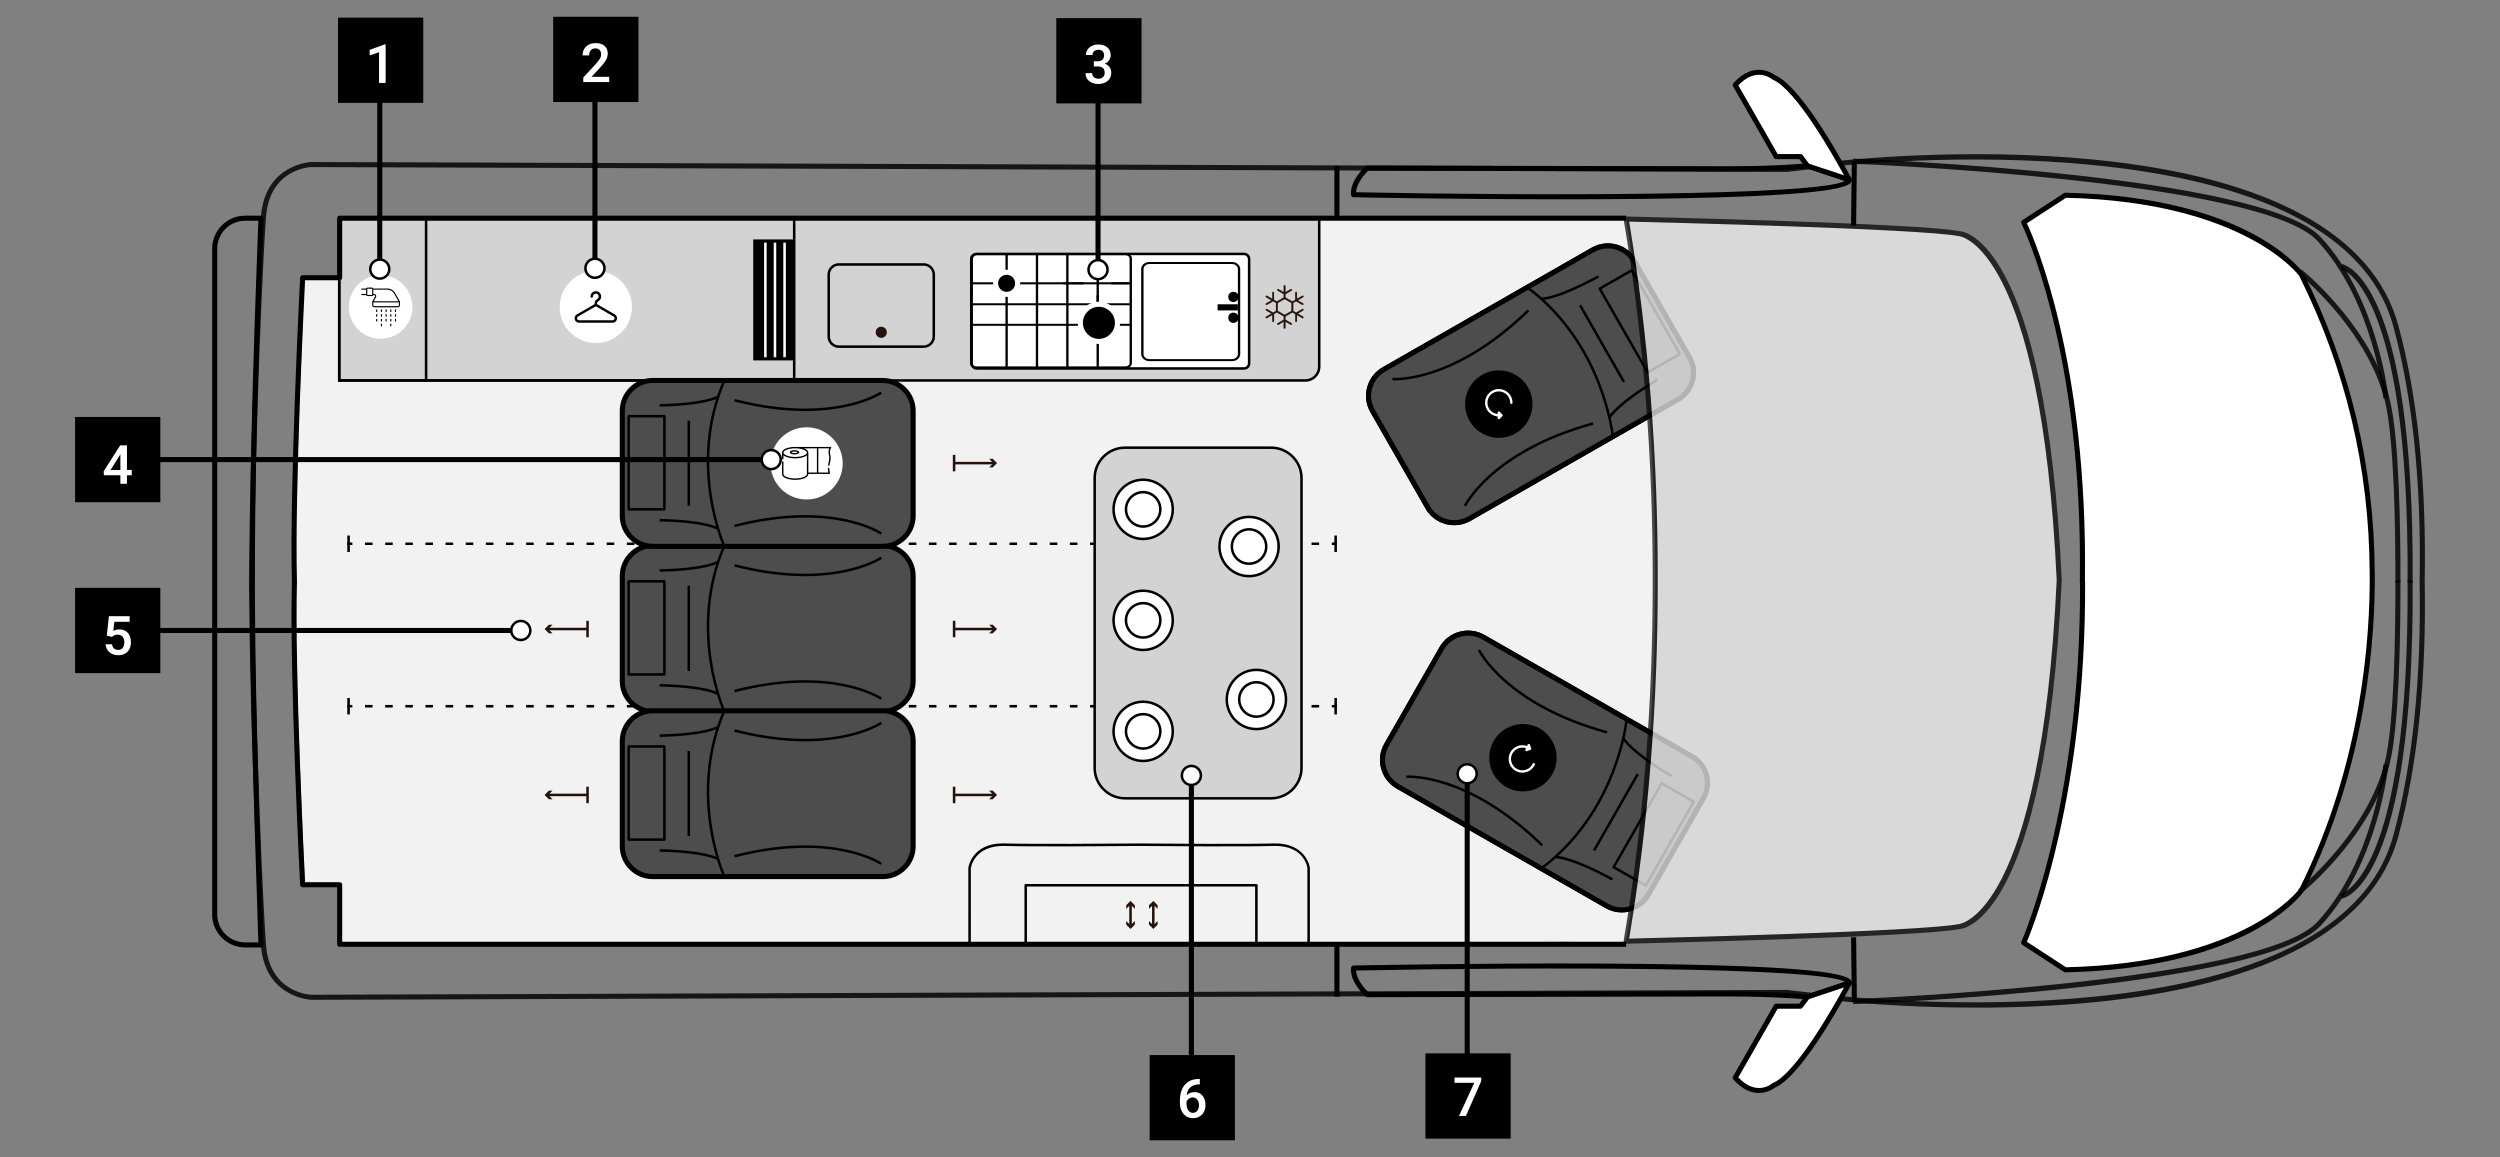 <svg xmlns="http://www.w3.org/2000/svg" id="Flex5_jour" viewBox="0 0 1010.3 467.6"><rect x="0" y="0" width="1010.3" height="467.6" fill="#808080" stroke="none"/><defs><style>.cls-1,.cls-2{opacity:.83;}.cls-3{fill:#fff;}.cls-4{opacity:.7;}.cls-4,.cls-2{isolation:isolate;}.cls-5{fill:#4d4d4d;}.cls-6{fill:#272525;}.cls-7{fill:#d3d3d3;}.cls-8{fill:#f2f2f2;}.cls-9{fill:#26120b;}</style></defs><path class="cls-8" d="m668.903,234.434c.08-43.087-2.811-93.081-11.739-145.848l-.012-.031-24.131-.627H136.605v24.045h-13.503s-4.144,93.606-4.021,124.856c.123,31.25,4.13,120.459,4.13,120.459h14.191v24.045h388.897l106.725-.735,23.322.733,1.135-2.987c8.674-52.052,11.505-101.354,11.425-143.914l-.002.004Z"></path><g><path class="cls-7" d="m137.086,87.931h396.034v60.252c0,3.077-2.497,5.574-5.574,5.574H137.086v-65.826h0Z"></path><path d="m527.546,154.27H136.574v-66.85h397.058v60.763c0,3.357-2.73,6.088-6.086,6.088Zm-389.948-1.024h389.948c2.791,0,5.062-2.271,5.062-5.064v-59.738H137.598v64.802Z"></path></g><g><rect class="cls-3" x="392.663" y="102.625" width="112.132" height="46.272" rx="2.049" ry="2.049"></rect><path d="m502.746,149.41h-108.035c-1.412,0-2.561-1.148-2.561-2.561v-42.175c0-1.412,1.148-2.561,2.561-2.561h108.035c1.412,0,2.561,1.148,2.561,2.561v42.175c0,1.412-1.148,2.561-2.561,2.561Zm-108.035-46.272c-.847,0-1.536.69-1.536,1.536v42.175c0,.846.689,1.536,1.536,1.536h108.035c.847,0,1.536-.69,1.536-1.536v-42.175c0-.846-.689-1.536-1.536-1.536h-108.035Z"></path></g><g><g class="cls-2"><path d="m798.917,407.207c-31.916,0-55.701-2.685-56.047-2.725l-20.842-2.405-596.296,1.965c-.224-.008-18.606-.898-20.263-21.875-.975-12.346-4.298-80.156-4.88-147.401.582-67.261,3.905-135.071,4.88-147.417,1.656-20.976,20.038-21.867,20.224-21.875l596.457,1.957,20.72-2.399c.506-.058,51.022-5.762,103.832-.492,70.209,7.006,112.582,30.189,122.535,67.046,7.79,28.845,11.365,63.563,10.627,103.194.738,39.59-2.837,74.309-10.627,103.152-9.953,36.855-52.326,60.038-122.535,67.044-16.655,1.661-33.084,2.231-47.785,2.231Zm-76.775-7.172l20.964,2.411c2.005.234,200.605,22.129,224.155-65.05h0c7.738-28.657,11.289-63.181,10.555-102.615.734-39.476-2.817-74.003-10.555-102.661-23.543-87.175-222.15-65.282-224.155-65.05l-20.842,2.405-596.538-1.951c-.642.026-16.706.864-18.215,19.986-.974,12.33-4.292,80.064-4.874,147.257.582,67.177,3.9,134.911,4.874,147.241,1.51,19.122,17.572,19.96,18.256,19.986l596.375-1.959Z"></path></g><path d="m117.964,235.05c-1.023-38.284,3.281-122.029,3.324-122.872.029-.544.478-.97,1.023-.97h13.93v-23.019c0-.566.458-1.024,1.024-1.024h519.886v2.049H138.29v23.019c0,.566-.458,1.024-1.024,1.024h-13.981c-.478,9.499-4.234,85.768-3.272,121.737l-2.049.056Z"></path><g><path class="cls-3" d="m841.529,235.219h.086c.399,92.383-23.805,145.747-23.805,145.747l16.834,10.956c73.751-1.604,95.394-32.065,95.394-32.065,21.849-43.697,29.019-91.147,28.627-128.912h-.021c-.178-36.709-7.576-77.917-28.607-119.98,0,0-21.644-30.463-95.394-32.065l-16.834,10.956s25.126,49.622,23.719,145.364v-.002Z"></path><path d="m834.644,392.947c-.198,0-.392-.058-.558-.166l-16.835-10.955c-.424-.276-.584-.82-.374-1.28.24-.532,24.043-54.123,23.715-144.96-.056-.122-.09-.25-.088-.382,1.388-94.337-23.359-144.39-23.609-144.884-.236-.466-.082-1.036.356-1.32l16.835-10.955c.172-.114.378-.18.58-.166,73.42,1.596,95.311,31.234,96.205,32.494,18.9,37.77,28.561,78.22,28.795,120.363.016.064.024.132.024.202.272,26.31-3.101,78.106-28.737,129.38-.976,1.396-22.867,31.033-96.287,32.632h-.022Zm-15.553-12.368l15.847,10.313c72.014-1.653,94.051-31.33,94.265-31.63,25.296-50.619,28.691-101.909,28.441-128.099-.016-.07-.024-.14-.024-.214-.204-41.899-9.791-82.115-28.499-119.527-.132-.164-22.169-29.841-94.183-31.492l-15.819,10.295c3.207,6.91,24.664,56.579,23.439,144.594.05.122.08.254.08.394.37,85.468-20.566,138.29-23.547,145.364Z"></path></g><rect x="736.236" y="77.106" width="25.982" height="2.049" transform="translate(662.323 826.391) rotate(-89.329)"></rect><path d="m507.73,381.845h-93.221c-.283,0-.512-.23-.512-.512v-23.577c0-.282.229-.512.512-.512h93.221c.283,0,.512.23.512.512v23.577c0,.282-.229.512-.512.512Zm-92.709-1.024h92.197v-22.553h-92.197v22.553Z"></path><path d="m105.467,382.88h-6.412c-7.342,0-13.316-5.974-13.316-13.316V100.481c0-7.342,5.974-13.316,13.316-13.316h6.412c.278,0,.545.114.738.314s.296.47.285.75c-5.129,134.155-3.963,170.372-.504,277.883l.504,15.711c.009.276-.095.546-.287.744-.193.2-.459.312-.736.312Zm-6.412-293.666c-6.213,0-11.267,5.054-11.267,11.267v269.082c0,6.214,5.055,11.267,11.267,11.267h5.355l-.471-14.652c-3.451-107.283-4.62-143.602.464-276.965h-5.348Z"></path><g class="cls-2"><path d="m975.003,235.416l-2.049-.012c.754-119.889-26.594-126.583-26.87-126.637l.35-2.019c1.198.198,29.339,6.284,28.569,128.667Z"></path></g><g class="cls-2"><path d="m970.072,235.41l-2.049-.004c.048-20.992-.446-58.474-4.303-73.657-6.784-26.716-30.287-47.394-34.929-51.27l1.312-1.572c4.727,3.945,28.661,25.01,35.601,52.338,3.913,15.401,4.415,53.076,4.367,74.165Z"></path></g><g class="cls-1"><path d="m963.174,160.978c-.036-.386-3.865-38.774-26.62-63.579-22.711-24.758-186.031-31.172-187.677-31.234l.076-2.049c6.76.254,165.827,6.514,189.11,31.898,23.229,25.322,27.116,64.382,27.152,64.772l-2.041.192Z"></path></g><path d="m631.094,80.539c-43.745,0-83.67-.816-84.116-.824-.518-.01-.948-.408-.998-.926-.558-5.784,5.588-11.377,5.85-11.614.188-.168.432-.262.684-.262h.002l142.512.296c.202.002,19.484.182,35.343-1.202.142-.01.28.006.414.048l16.871,5.616c.472.158.764.634.688,1.126-.33,2.161-1.102,7.22-101.755,7.706-5.18.024-10.363.036-15.495.036Zm-83.091-2.853c72.682,1.486,186.623,1.474,197.55-4.555l-15.215-5.066c-15.921,1.374-35.131,1.192-35.323,1.192l-142.093-.296c-1.046,1.026-4.711,4.875-4.92,8.725Z"></path><g><path class="cls-3" d="m730.461,67.026l16.87,5.615s-19.189-36.746-30.576-41.405c0,0-7.246-6.211-15.527,3.106l16.561,28.937h9.833l2.835,3.747h.002Z"></path><path d="m747.332,73.667c-.108,0-.218-.018-.324-.052l-16.871-5.616c-.196-.066-.368-.188-.492-.354l-2.531-3.341h-9.323c-.368,0-.706-.196-.888-.516l-16.561-28.937c-.22-.382-.17-.86.122-1.188,8.193-9.217,15.687-4.171,16.813-3.319,11.61,4.96,30.175,40.316,30.963,41.825.192.37.142.82-.128,1.138-.198.232-.486.36-.78.36Zm-16.249-7.512l14.128,4.701c-4.371-8.024-19.534-34.863-28.843-38.672-.102-.042-.196-.1-.278-.17-.258-.218-6.336-5.182-13.6,2.471l15.895,27.77h9.239c.32,0,.624.15.816.406l2.643,3.493Z"></path></g><rect x="748.203" y="378.775" width="2.049" height="25.982" transform="translate(-4.563 8.854) rotate(-.675)"></rect><g class="cls-2"><path d="m946.434,363.15l-.35-2.019c.276-.054,27.624-6.748,26.87-126.637l2.049-.012c.77,122.383-27.37,128.469-28.569,128.667Z"></path></g><g class="cls-2"><path d="m930.103,360.989l-1.312-1.572c4.641-3.875,28.145-24.554,34.929-51.272,3.857-15.183,4.351-52.664,4.303-73.655l2.049-.004c.048,21.086-.454,58.762-4.367,74.163-6.94,27.33-30.873,48.395-35.601,52.34Z"></path></g><g class="cls-1"><path d="m748.952,405.781l-.076-2.049c1.647-.062,164.966-6.476,187.677-31.236,22.755-24.804,26.584-63.191,26.62-63.577l2.041.192c-.036.39-3.923,39.45-27.152,64.77-23.283,25.386-182.35,31.646-189.11,31.9Z"></path></g><path d="m730.46,403.894c-.03,0-.06-.002-.09-.004-15.857-1.384-35.143-1.2-35.335-1.202l-142.52.294h-.002c-.252,0-.496-.094-.684-.262-.262-.236-6.408-5.828-5.85-11.612.05-.518.48-.916.998-.926.498-.008,50.291-1.022,99.61-.788,100.653.486,101.425,5.546,101.755,7.706.076.492-.216.968-.688,1.126l-16.871,5.616c-.106.034-.214.052-.324.052Zm-33.008-3.263c5.682,0,20.31.116,32.886,1.2l15.251-5.078c-10.633-6.018-124.788-6.03-197.586-4.543.208,3.849,3.873,7.696,4.92,8.723l142.101-.294c.038,0,.918-.008,2.429-.008Z"></path><g><path class="cls-3" d="m730.461,402.87l16.87-5.615s-19.189,36.746-30.576,41.405c0,0-7.246,6.211-15.527-3.106l16.561-28.937h9.833l2.835-3.747h.002Z"></path><path d="m710.772,441.696c-2.921,0-6.54-1.222-10.309-5.462-.292-.328-.342-.806-.122-1.188l16.561-28.937c.182-.32.52-.516.888-.516h9.323l2.529-3.341c.124-.164.298-.288.494-.354l16.871-5.616c.392-.126.834-.008,1.104.308.27.318.32.768.128,1.138-.788,1.508-19.354,36.865-30.963,41.823-.608.46-3.075,2.145-6.504,2.145Zm-8.283-6.282c7.306,7.698,13.34,2.689,13.6,2.467.082-.07.176-.128.278-.17,9.309-3.807,24.471-30.645,28.843-38.67l-14.126,4.701-2.645,3.493c-.194.256-.496.406-.816.406h-9.239l-15.895,27.772Z"></path></g><rect x="539.248" y="67.027" width="2.049" height="21.162"></rect><path d="m657.152,382.617H137.266c-.566,0-1.024-.458-1.024-1.024v-23.021h-13.93c-.545,0-.994-.426-1.023-.972-.043-.84-4.347-84.584-3.324-122.868l2.049.056c-.962,35.969,2.794,112.238,3.272,121.735h13.981c.566,0,1.024.458,1.024,1.024v23.021h518.862v2.049Z"></path><rect x="539.248" y="381.593" width="2.049" height="21.162"></rect></g><g><g><g><rect class="cls-5" x="589.618" y="250.854" width="69.475" height="121.848" rx="12.292" ry="12.292" transform="translate(43.706 698.911) rotate(-60.228)"></rect><path d="m655.403,368.731c-2.289,0-4.551-.596-6.592-1.765l-84.426-48.297c-3.087-1.765-5.302-4.627-6.236-8.058-.934-3.433-.476-7.022,1.29-10.109l22.291-38.968c3.645-6.374,11.804-8.593,18.17-4.946l84.426,48.297c6.374,3.645,8.593,11.798,4.946,18.17l-22.291,38.966c-1.765,3.089-4.627,5.304-8.06,6.238-1.162.316-2.343.472-3.517.472Zm-62.095-111.85c-3.913,0-7.722,2.037-9.801,5.67l-22.291,38.968c-1.494,2.613-1.881,5.65-1.09,8.555.79,2.903,2.665,5.326,5.276,6.82l84.426,48.297c2.613,1.492,5.654,1.879,8.555,1.092,2.905-.79,5.328-2.665,6.822-5.278l22.291-38.966c3.085-5.394,1.206-12.29-4.185-15.377l-84.426-48.297c-1.761-1.006-3.681-1.484-5.576-1.484Z"></path></g><g><rect class="cls-5" x="589.618" y="250.854" width="69.475" height="121.848" rx="12.292" ry="12.292" transform="translate(43.706 698.911) rotate(-60.228)"></rect><path d="m655.403,368.731c-2.289,0-4.551-.596-6.592-1.765l-84.426-48.297c-3.087-1.765-5.302-4.627-6.236-8.058-.934-3.433-.476-7.022,1.29-10.109l22.291-38.968c3.645-6.374,11.804-8.593,18.17-4.946l84.426,48.297c6.374,3.645,8.593,11.798,4.946,18.17l-22.291,38.966c-1.765,3.089-4.627,5.304-8.06,6.238-1.162.316-2.343.472-3.517.472Zm-62.095-111.85c-3.913,0-7.722,2.037-9.801,5.67l-22.291,38.968c-1.494,2.613-1.881,5.65-1.09,8.555.79,2.903,2.665,5.326,5.276,6.82l84.426,48.297c2.613,1.492,5.654,1.879,8.555,1.092,2.905-.79,5.328-2.665,6.822-5.278l22.291-38.966c3.085-5.394,1.206-12.29-4.185-15.377l-84.426-48.297c-1.761-1.006-3.681-1.484-5.576-1.484Z"></path></g></g><path d="m665.098,358.378c-.088,0-.176-.022-.254-.068l-12.988-7.43c-.246-.14-.33-.452-.19-.698l19.372-33.862c.068-.118.178-.204.31-.24.13-.034.268-.02.388.05l12.988,7.43c.246.14.33.452.19.698l-19.372,33.862c-.068.118-.178.204-.31.24-.044.012-.088.018-.134.018Zm-12.29-8.132l12.1,6.922,18.864-32.974-12.1-6.922-18.864,32.974Z"></path><path d="m649.284,296.439c-41.241-11.353-51.98-33.358-52.084-33.578l.928-.436c.102.216,10.685,21.811,51.428,33.026l-.272.988Z"></path><path d="m622.926,342.005c-30.319-29.437-54.303-27.608-54.535-27.592l-.096-1.02c.25-.022,24.656-1.921,55.343,27.877l-.712.736Z"></path><path d="m623.186,351.36l-.612-.82c30.679-22.971,34.26-59.574,34.292-59.942l1.02.092c-.032.37-3.645,37.417-34.701,60.671Z"></path><path d="m675.216,314.063c-16.781-10.063-19.528-15.269-19.636-15.485l.914-.462c.026.05,2.829,5.224,19.25,15.067l-.528.88Z"></path><path d="m651.348,355.821c-16.819-9.171-22.701-8.983-22.743-8.955l-.066-1.022c.236-.038,6.116-.294,23.301,9.077l-.492.9Z"></path><rect x="635.185" y="327.738" width="35.673" height="1.023" transform="translate(43.836 732.079) rotate(-60.227)"></rect></g><g><g><path class="cls-9" d="m519.036,132.843c-.186-.1-.248-.256-.244-.467.01-.778.004-1.557.004-2.364-.072.039-.125.066-.176.096-.625.361-1.248.719-1.872,1.08-.049.029-.1.057-.152.078-.16.064-.33.004-.416-.141-.086-.143-.059-.326.074-.434.076-.059.164-.104.248-.154.719-.414,1.436-.83,2.157-1.239.1-.057.147-.117.143-.238-.01-.354-.006-.711,0-1.065,0-.092-.029-.141-.109-.188-.865-.494-1.723-.996-2.589-1.487-.051-.029-.145-.029-.197,0-.326.178-.649.363-.965.557-.055.035-.094.137-.094.207-.006.865-.002,1.729-.002,2.594,0,.051.002.104-.004.154-.023.186-.168.32-.346.318-.182,0-.334-.145-.336-.342-.006-.492-.002-.985-.004-1.477v-.998c-.08.043-.135.07-.186.098-.629.363-1.258.727-1.889,1.086-.09.051-.203.092-.303.09-.15-.002-.252-.107-.287-.254-.039-.162.023-.295.166-.379.285-.168.574-.332.862-.498.42-.244.84-.486,1.287-.746-.07-.043-.121-.076-.172-.107-.639-.369-1.276-.74-1.918-1.108-.139-.08-.236-.186-.225-.354.016-.25.277-.391.508-.272.203.104.397.225.596.34.59.34,1.18.68,1.766,1.024.094.055.164.066.264.004.303-.184.61-.361.922-.531.088-.049.117-.104.117-.203-.004-.985-.004-1.969,0-2.954,0-.107-.037-.164-.127-.213-.301-.166-.598-.336-.891-.514-.107-.066-.184-.066-.293,0-.754.443-1.512.881-2.272,1.315-.082.047-.18.088-.27.086-.147,0-.254-.09-.301-.24s0-.272.117-.367c.061-.049.135-.086.203-.127.598-.346,1.198-.692,1.797-1.041.053-.031.104-.064.176-.111-.086-.051-.154-.092-.219-.131-.633-.367-1.268-.731-1.901-1.098-.195-.113-.254-.307-.158-.479s.293-.219.492-.117c.035.018.07.039.104.059.625.361,1.248.721,1.872,1.08.043.025.09.047.166.086v-.199c0-.75,0-1.5.002-2.249,0-.219.15-.371.344-.369.19.002.33.15.34.359.002.045,0,.092,0,.137,0,.848.002,1.694-.006,2.542,0,.139.041.215.162.281.301.164.594.346.895.508.055.031.158.031.211,0,.86-.49,1.715-.985,2.575-1.477.084-.049.119-.1.119-.201-.006-.354-.008-.711,0-1.065.002-.115-.039-.172-.133-.227-.77-.438-1.539-.883-2.307-1.323-.145-.084-.246-.193-.227-.369.027-.256.289-.381.531-.248.395.219.785.449,1.176.674.311.178.621.356.959.551v-2.46c0-.221.143-.373.34-.373s.338.15.344.371v2.454c.07-.037.121-.059.168-.086.635-.365,1.268-.733,1.905-1.092.09-.051.203-.092.303-.086.156.01.258.119.285.279.029.168-.051.287-.193.369-.391.227-.783.451-1.174.678-.387.223-.77.449-1.162.666-.104.057-.139.125-.137.242.008.348-.002.699.008,1.047,0,.064.047.154.098.186.858.504,1.721,1,2.581,1.5.088.051.152.043.234-.006.295-.176.59-.35.891-.514.109-.059.15-.127.15-.254-.006-.852-.004-1.707-.004-2.559v-.137c.01-.217.162-.369.356-.363.188.006.328.156.33.367.004.658,0,1.317.002,1.975v.475c.072-.037.127-.061.178-.092.639-.369,1.276-.742,1.918-1.104.092-.053.217-.082.322-.072.139.014.229.125.254.268.027.166-.049.289-.19.371-.436.252-.871.504-1.307.756-.266.154-.531.307-.817.473.072.045.123.08.176.111l1.93,1.119c.147.086.232.207.197.383-.031.158-.137.264-.293.268-.1.004-.213-.041-.303-.092-.76-.434-1.518-.873-2.272-1.315-.098-.057-.168-.057-.264,0-.299.18-.6.354-.905.524-.09.049-.129.107-.129.213.004.985.004,1.969,0,2.954,0,.1.033.154.119.203.309.172.619.348.922.533.098.059.168.049.264-.006.764-.449,1.532-.891,2.301-1.334.227-.131.449-.078.539.123.08.178.012.352-.195.471-.619.359-1.237.715-1.856,1.073-.068.039-.137.08-.223.131.055.037.092.066.133.09.629.365,1.258.727,1.887,1.09.059.035.121.068.172.111.131.109.158.291.074.434-.086.143-.258.205-.418.139-.064-.025-.123-.061-.182-.096-.615-.354-1.229-.709-1.842-1.063-.053-.031-.109-.057-.186-.098v.209c0,.74,0,1.477-.002,2.217,0,.221-.102.354-.287.387-.221.039-.397-.125-.399-.379-.002-.52,0-1.043,0-1.563,0-.383.006-.768-.004-1.151,0-.064-.051-.15-.107-.182-.311-.191-.629-.375-.951-.549-.051-.029-.145-.027-.197,0-.869.496-1.735.996-2.6,1.502-.049.029-.092.113-.092.172-.008.361,0,.721-.006,1.082-.002.109.039.16.129.211.77.438,1.536.883,2.307,1.325.15.086.256.197.232.383-.033.25-.289.371-.522.242-.35-.193-.694-.397-1.043-.596-.356-.205-.711-.41-1.09-.627-.004.082-.008.139-.008.199,0,.721-.006,1.442.004,2.163.002.211-.059.367-.244.467h-.207l-.002.008Zm2.897-8.778c0-.492-.002-.985.002-1.477,0-.109-.027-.174-.129-.231-.85-.483-1.696-.973-2.54-1.469-.1-.059-.17-.047-.262.008-.836.486-1.672.971-2.512,1.45-.107.061-.152.125-.152.252.006.967.004,1.936,0,2.903,0,.117.031.184.137.244.844.481,1.686.969,2.526,1.459.094.055.164.061.262.004.844-.494,1.692-.983,2.54-1.469.092-.053.127-.109.127-.215-.006-.488-.002-.973-.002-1.461l.002.002Z"></path><path class="cls-9" d="m519.251,132.88h-.225l-.008-.004c-.186-.1-.266-.256-.264-.5.006-.563.006-1.116.004-1.702v-.598l-.012.006c-.039.02-.074.039-.109.059l-.789.455c-.361.209-.723.416-1.084.625-.051.029-.102.059-.158.08-.176.07-.365.004-.463-.158-.098-.164-.064-.367.082-.481.061-.049.129-.086.197-.123.018-.01.039-.02.057-.033l.365-.211c.586-.338,1.192-.688,1.79-1.03.096-.055.127-.104.125-.205-.01-.377-.006-.75,0-1.067,0-.078-.021-.115-.09-.156-.361-.207-.719-.414-1.08-.621-.502-.289-1.006-.58-1.508-.867-.039-.023-.121-.023-.16,0-.373.203-.68.381-.963.557-.039.025-.076.109-.076.176-.004.672-.004,1.356-.002,2.016v.613c0,.041,0,.082-.004.123-.025.205-.188.352-.383.35-.207-.002-.371-.168-.373-.379-.004-.363-.004-.729-.004-1.086v-1.328l-.021.01c-.043.023-.078.041-.111.059-.174.1-.35.203-.524.303-.447.258-.908.524-1.364.783-.066.037-.193.098-.322.094-.16-.002-.283-.111-.324-.283-.041-.176.025-.326.184-.42.188-.111.379-.221.57-.33.098-.055.197-.113.293-.168l1.233-.713-.012-.008c-.039-.025-.072-.045-.107-.066l-.342-.199c-.524-.303-1.049-.606-1.573-.91-.174-.1-.254-.227-.244-.389.008-.129.076-.24.186-.301.113-.064.254-.064.375,0,.147.076.293.162.432.244.055.033.111.066.166.096l.381.219c.455.262.926.535,1.385.805.09.053.145.055.225.006.334-.205.668-.391.922-.533.074-.041.098-.084.096-.17-.004-1.057-.004-2.024,0-2.954,0-.09-.027-.135-.109-.18-.365-.201-.639-.361-.893-.516-.094-.057-.158-.057-.256,0-.674.395-1.397.813-2.272,1.315-.109.061-.203.09-.291.092-.162-.002-.285-.098-.336-.264-.049-.158-.004-.299.129-.406.051-.041.107-.072.162-.102.016-.008.031-.018.047-.027l1.797-1.041c.035-.02.068-.041.107-.066l.016-.01-.031-.018c-.049-.029-.092-.055-.137-.082l-.584-.336c-.44-.254-.879-.506-1.317-.762-.211-.123-.281-.336-.17-.531.107-.191.324-.244.541-.131.031.016.061.035.092.051l.592.342c.432.25.862.498,1.295.748.029.016.057.031.094.049l.014.008v-.754c0-.545,0-1.09.002-1.635,0-.121.043-.227.119-.303.07-.068.162-.104.264-.102.211.002.365.166.377.395v.772c0,.627,0,1.274-.006,1.909,0,.127.035.188.143.246.15.082.299.168.445.252.147.086.299.174.451.256.045.025.133.025.176,0,.518-.295,1.045-.598,1.553-.891.34-.197.68-.391,1.02-.588.076-.043.1-.084.098-.168-.008-.41-.008-.748,0-1.067.002-.096-.025-.143-.115-.193-.457-.26-.912-.522-1.366-.785-.313-.18-.627-.361-.94-.539-.117-.068-.268-.182-.246-.406.012-.129.084-.238.193-.293.117-.061.264-.055.393.016.281.156.563.32.838.477.113.066.225.131.34.197l.901.518v-2.395c0-.242.156-.41.379-.41h0c.217,0,.373.166.381.408v2.395s.008-.004.012-.006c.039-.018.07-.035.1-.053.176-.102.352-.203.529-.305.451-.26.916-.529,1.377-.789.066-.037.197-.1.324-.092.168.01.289.125.32.309.029.17-.043.311-.211.408-.311.18-.625.361-.936.541l-.238.137c-.1.057-.203.117-.303.174-.281.162-.572.33-.858.49-.09.049-.119.102-.117.209.004.166.004.336.002.498,0,.18,0,.367.004.549,0,.055.041.131.08.154.502.295,1.014.59,1.508.877.358.207.715.414,1.073.623.07.041.119.039.195-.006.262-.156.572-.34.893-.514.096-.053.129-.109.129-.221-.004-.647-.004-1.305-.004-1.942v-.758c.012-.238.176-.406.395-.397.211.008.365.178.367.404.002.481.002.961.002,1.442v.949s.008-.004.014-.006c.041-.02.076-.037.109-.057.176-.102.352-.205.531-.307.455-.262.924-.535,1.389-.797.102-.057.236-.088.344-.076.15.016.258.129.287.299.029.172-.045.313-.209.41l-2.071,1.198.014.01c.039.025.072.047.107.066l1.93,1.119c.178.102.25.246.215.422-.037.182-.158.293-.328.299-.125.004-.256-.059-.324-.096-.758-.432-1.522-.875-2.272-1.315-.086-.051-.141-.049-.225,0-.266.162-.563.334-.908.524-.082.045-.109.09-.109.18.004.94.004,1.934,0,2.954,0,.084.025.127.098.17.377.209.66.373.922.533.08.049.135.047.225-.006.744-.434,1.481-.862,2.301-1.334.129-.074.262-.094.375-.059.096.031.17.1.215.201.088.197.01.391-.209.518-.424.246-.85.492-1.274.738l-.582.336c-.045.027-.09.053-.139.082l-.033.02h.002c.029.02.053.039.08.053.315.182.633.367.949.549.313.18.625.361.938.541l.023.012c.053.031.109.061.156.102.143.119.176.322.082.483-.096.162-.287.225-.463.156-.057-.023-.109-.053-.16-.084l-1.868-1.08c-.035-.02-.07-.037-.111-.059-.006-.004-.012-.006-.018-.01v.772c0,.531,0,1.061-.002,1.592,0,.238-.113.389-.318.424-.111.02-.217-.008-.299-.076-.092-.078-.143-.199-.145-.34-.002-.371,0-.74,0-1.11v-.744c0-.283.002-.574-.004-.86,0-.049-.045-.125-.088-.152-.299-.184-.619-.369-.949-.549-.041-.023-.121-.02-.16,0-.875.5-1.75,1.004-2.6,1.502-.035.02-.074.092-.074.141-.004.186-.004.377-.004.559,0,.17,0,.348-.002.522,0,.086.025.129.109.178.477.272.953.545,1.428.819.293.168.586.338.879.506.123.07.281.191.25.42-.016.127-.088.231-.197.287-.115.057-.254.051-.381-.018-.252-.139-.504-.285-.748-.426-.098-.057-.197-.115-.295-.17l-1.037-.598v.014c-.002.045-.004.084-.004.123v.549c0,.529-.002,1.078.004,1.614.004.246-.078.399-.264.5l-.008.004.002.012Zm-.207-.076h.186c.154-.088.219-.217.217-.43-.008-.539-.006-1.086-.004-1.616v-.549c0-.039.002-.08.004-.127,0-.023.002-.047.004-.076v-.061l1.145.658c.098.057.197.113.295.17.244.141.496.287.746.426.104.057.217.064.311.016.086-.043.143-.127.156-.229.018-.145-.045-.248-.213-.346-.293-.168-.586-.336-.879-.506-.475-.275-.951-.547-1.428-.819-.09-.051-.15-.113-.147-.244.004-.174.004-.35.002-.52,0-.184,0-.375.004-.561,0-.068.047-.166.111-.203.85-.498,1.725-1.004,2.6-1.502.061-.035.17-.037.234,0,.332.18.651.367.953.551.066.041.123.139.125.215.006.287.006.58.004.862v.744c0,.369-.002.74,0,1.108,0,.119.043.219.119.283.064.053.15.074.238.059.211-.037.254-.211.256-.35v-2.487l.129.068c.043.023.08.041.115.061l1.868,1.08c.049.029.1.057.152.078.141.057.293.006.371-.125.076-.129.049-.291-.066-.387-.043-.037-.094-.066-.145-.094l-.023-.012c-.311-.18-.625-.361-.938-.541-.315-.182-.633-.365-.949-.549-.029-.016-.055-.035-.086-.057-.014-.01-.031-.023-.049-.035l-.049-.033.135-.08c.051-.031.096-.057.141-.082l.582-.336c.426-.246.85-.492,1.274-.738.186-.109.252-.262.178-.424-.037-.08-.094-.135-.17-.16-.092-.031-.205-.012-.315.053-.819.471-1.557.897-2.301,1.334-.094.055-.182.078-.301.006-.26-.158-.545-.324-.92-.531-.098-.055-.137-.123-.137-.236.004-1.02.004-2.014,0-2.954,0-.117.043-.188.147-.246.342-.191.639-.361.905-.522.109-.066.193-.066.301,0,.75.44,1.514.883,2.272,1.315.059.035.176.09.283.086.135-.004.227-.092.258-.24.029-.143-.031-.256-.178-.342l-1.93-1.119c-.035-.02-.07-.043-.109-.068l-.119-.076,2.178-1.26c.139-.08.195-.188.172-.332-.023-.135-.104-.225-.219-.236-.094-.01-.211.016-.299.068-.465.262-.934.535-1.387.797-.176.102-.352.205-.531.307-.035.02-.072.039-.113.059-.021.01-.043.02-.068.033l-.055.029v-1.069c0-.479,0-.961-.002-1.44,0-.188-.121-.324-.293-.33-.174-.004-.307.131-.318.326v.752c0,.637,0,1.295.004,1.942,0,.139-.045.221-.168.287-.32.174-.629.356-.891.512-.098.059-.178.061-.272.006-.356-.209-.715-.416-1.073-.623-.496-.287-1.008-.584-1.508-.877-.068-.039-.115-.143-.117-.217-.004-.184-.004-.371-.004-.551,0-.164,0-.332-.002-.496-.002-.135.041-.213.156-.277.289-.16.578-.328.858-.49.1-.059.201-.117.303-.174l.238-.137c.311-.18.625-.359.936-.541.141-.082.199-.191.174-.33-.025-.147-.117-.238-.25-.246-.08-.004-.182.025-.283.082-.461.26-.926.529-1.375.789-.176.102-.352.203-.529.305-.033.018-.066.035-.104.055-.021.01-.041.02-.066.033l-.055.029v-2.514c-.006-.201-.129-.334-.305-.334h0c-.178,0-.303.139-.303.336v2.524l-1.014-.584c-.113-.066-.227-.131-.34-.197-.272-.158-.555-.322-.836-.477-.109-.061-.227-.066-.324-.016-.086.045-.141.131-.152.236-.014.139.051.242.209.332.313.18.627.361.94.539.455.262.912.524,1.366.785.113.064.156.137.154.26-.008.318-.008.656,0,1.063,0,.109-.037.176-.137.234-.34.195-.68.391-1.02.588-.508.293-1.035.596-1.553.891-.066.037-.18.037-.248,0-.154-.082-.305-.172-.453-.256-.143-.084-.293-.17-.443-.252-.133-.072-.184-.16-.182-.313.006-.637.006-1.284.006-1.909v-.768c-.01-.191-.133-.322-.303-.324-.082-.002-.154.027-.209.082-.061.061-.096.15-.096.25-.002.545-.002,1.09-.002,1.633v.877l-.125-.064c-.039-.02-.068-.035-.096-.051-.432-.248-.862-.498-1.295-.748l-.592-.342c-.029-.016-.059-.035-.09-.049-.18-.094-.354-.053-.44.102-.09.158-.033.328.143.43.438.256.879.508,1.317.762l.584.336c.045.027.088.051.137.082l.135.08-.121.076c-.041.027-.074.047-.111.068l-1.797,1.041c-.016.008-.031.018-.047.027-.055.031-.107.059-.152.096-.109.088-.145.199-.104.326.043.135.137.211.266.213.09,0,.184-.043.252-.082.877-.5,1.598-.918,2.272-1.313.121-.072.215-.072.332,0,.252.154.526.313.889.514.104.057.147.129.147.248-.004.93-.004,1.897,0,2.954,0,.115-.039.182-.135.236-.254.139-.588.328-.92.531-.119.074-.207.051-.303-.004-.461-.27-.93-.543-1.385-.805l-.381-.219c-.055-.033-.111-.066-.166-.096-.139-.082-.283-.168-.428-.242-.1-.051-.211-.051-.305,0-.088.049-.141.137-.15.242-.008.135.055.234.205.32.524.301,1.049.604,1.573.91l.342.199c.035.02.068.041.109.066l.119.074-1.34.776c-.098.057-.197.113-.293.168-.19.109-.379.217-.567.328-.131.078-.182.195-.15.338.033.139.127.223.252.225.082,0,.184-.029.285-.086.457-.258.918-.524,1.364-.783.174-.1.35-.203.524-.303.035-.02.072-.039.115-.061l.129-.068v1.452c0,.356,0,.723.004,1.084,0,.172.131.303.299.305.156,0,.287-.119.307-.285.004-.037.004-.074.004-.115v-.615c0-.662,0-1.344.002-2.016,0-.082.043-.197.111-.24.285-.178.592-.354.967-.559.064-.035.172-.033.234,0,.504.287,1.006.576,1.51.867.361.207.719.414,1.08.621.094.053.129.117.129.221-.006.315-.008.688,0,1.063.004.147-.061.215-.162.272-.598.34-1.205.69-1.79,1.028l-.365.211c-.018.01-.039.023-.057.033-.064.035-.129.072-.186.117-.117.092-.143.254-.066.385s.227.182.371.125c.049-.018.098-.047.145-.074.363-.209.723-.418,1.086-.625l.789-.455c.035-.02.07-.039.111-.059l.123-.066v.725c0,.586.002,1.139-.004,1.702-.002.213.061.342.217.43l-.017-.014Zm.096-5.521c-.049,0-.098-.016-.156-.049-.961-.559-1.762-1.024-2.526-1.459-.113-.064-.156-.141-.156-.277.004-1.084.004-2.032,0-2.903,0-.135.047-.215.17-.285.731-.418,1.506-.865,2.512-1.45.096-.055.18-.078.299-.008.815.479,1.67.973,2.54,1.469.107.061.15.135.147.264-.004.361-.004.729-.002,1.086v.778c0,.352,0,.715.002,1.071,0,.117-.039.186-.145.248-.901.516-1.733.996-2.54,1.469-.051.031-.098.045-.145.045h0Zm0-6.398c-.039,0-.076.016-.119.041-1.006.586-1.78,1.033-2.512,1.45-.1.057-.133.113-.133.219.004.871.006,1.819,0,2.903,0,.109.029.16.119.211.764.434,1.565.899,2.526,1.459.088.051.143.053.225.004.807-.471,1.639-.953,2.54-1.469.082-.047.109-.092.109-.182-.004-.359-.004-.721-.002-1.073v-.778c0-.356,0-.723.002-1.086,0-.102-.025-.15-.109-.199-.869-.496-1.725-.989-2.54-1.469-.041-.025-.074-.035-.104-.035l-.002.004Z"></path></g><path class="cls-9" d="m519.141,127.285c-.049,0-.098-.016-.156-.049-.961-.559-1.762-1.024-2.526-1.459-.113-.064-.156-.141-.156-.277.004-1.084.004-2.032,0-2.903,0-.135.047-.215.17-.285.731-.418,1.506-.865,2.512-1.45.096-.055.18-.078.299-.008.815.479,1.67.973,2.54,1.469.107.061.15.135.147.264-.004.361-.004.729-.002,1.086v.778c0,.352,0,.715.002,1.071,0,.117-.039.186-.145.248-.901.516-1.733.996-2.54,1.469-.051.031-.098.045-.145.045h0Zm0-6.398c-.039,0-.076.016-.119.041-1.006.586-1.78,1.033-2.512,1.45-.1.057-.133.113-.133.219.004.871.006,1.819,0,2.903,0,.109.029.16.119.211.764.434,1.565.899,2.526,1.459.088.051.143.053.225.004.807-.471,1.639-.953,2.54-1.469.082-.047.109-.092.109-.182-.004-.359-.004-.721-.002-1.073v-.778c0-.356,0-.723.002-1.086,0-.102-.025-.15-.109-.199-.869-.496-1.725-.989-2.54-1.469-.041-.025-.074-.035-.104-.035l-.002.004Z"></path></g><path class="cls-6" d="m647.01,152.264c-.588,0-1.063.475-1.063,1.063,0,5.566-4.527,10.094-10.094,10.094s-10.094-4.527-10.094-10.094c0-5.206,3.962-9.504,9.03-10.038v1.295c0,.43.258.817.656.983.131.055.27.082.408.082.277,0,.549-.109.752-.311l2.415-2.415c.416-.416.416-1.088,0-1.504l-2.415-2.415c-.303-.303-.76-.395-1.16-.231-.397.164-.656.553-.656.983v1.401c-6.242.541-11.157,5.791-11.157,12.171,0,6.738,5.482,12.22,12.22,12.22s12.22-5.482,12.22-12.22c0-.588-.475-1.063-1.063-1.063h0Z"></path><rect x="304.4" y="96.762" width="16.541" height="48.886"></rect><rect class="cls-3" x="308.788" y="98.049" width="1.024" height="46.313"></rect><rect class="cls-3" x="312.67" y="98.049" width="1.024" height="46.313"></rect><rect class="cls-3" x="316.552" y="98.049" width="1.024" height="46.313"></rect><path d="m320.944,154.268h-183.858c-.283,0-.512-.23-.512-.512v-65.566c0-.282.229-.512.512-.512h183.858c.283,0,.512.23.512.512v65.566c0,.282-.229.512-.512.512Zm-183.346-1.024h182.834v-64.542h-182.834v64.542Z"></path><g><circle class="cls-3" cx="240.782" cy="124.048" r="14.588"></circle><path d="m249.365,128.842c-.09.244-.148.508-.281.727-.32.533-.809.815-1.434.854-.072.004-.145.006-.217.006-4.435,0-8.871,0-13.306.002-.694,0-1.254-.25-1.637-.836-.574-.881-.279-2.016.654-2.559,1.182-.686,2.366-1.371,3.548-2.055,1.153-.668,2.307-1.338,3.462-2.004.094-.055.131-.113.127-.223-.031-.862.342-1.498,1.088-1.93.469-.27.67-.805.522-1.313-.148-.51-.604-.844-1.141-.834-.52.01-.965.365-1.092.877-.025.096-.027.199-.039.299-.035.301-.254.496-.539.477-.27-.018-.465-.246-.461-.539.01-.951.668-1.797,1.59-2.047,1.043-.281,2.135.248,2.557,1.235.426.998.066,2.145-.871,2.698-.422.25-.641.584-.617,1.08.006.111.039.166.131.221,2.18,1.26,4.355,2.522,6.533,3.784.168.098.338.195.506.295.477.285.772.699.881,1.244.006.027.02.049.031.074v.469l.004-.004Zm-8.582.582h6.603c.078,0,.156,0,.234-.006.25-.016.447-.133.59-.336.291-.412.15-.922-.336-1.203-2.317-1.344-4.636-2.686-6.951-4.032-.107-.061-.18-.059-.287,0-1.596.93-3.194,1.854-4.794,2.78-.733.426-1.469.848-2.202,1.276-.373.217-.527.608-.391.983.123.342.418.531.842.531h6.687l.006.006Z"></path></g><g><g><g><rect class="cls-5" x="557.799" y="120.565" width="121.848" height="69.475" rx="12.292" ry="12.292" transform="translate(4.551 327.726) rotate(-29.772)"></rect><path d="m587.677,212.247c-4.623,0-9.125-2.409-11.58-6.702l-22.291-38.966c-1.767-3.087-2.225-6.676-1.29-10.109.934-3.431,3.149-6.296,6.238-8.06l84.426-48.297c6.366-3.647,14.526-1.428,18.17,4.946l22.291,38.968c3.647,6.372,1.428,14.522-4.946,18.168l-84.428,48.297c-2.079,1.19-4.349,1.757-6.59,1.757Zm62.095-111.842c-1.895,0-3.815.478-5.576,1.484l-84.426,48.297c-2.613,1.494-4.487,3.917-5.278,6.822-.79,2.905-.404,5.942,1.09,8.555l22.291,38.966c3.085,5.388,9.979,7.268,15.377,4.185l84.428-48.297c5.392-3.087,7.27-9.983,4.185-15.375l-22.291-38.968c-2.079-3.631-5.888-5.67-9.801-5.67Z"></path></g><g><rect class="cls-5" x="557.799" y="120.565" width="121.848" height="69.475" rx="12.292" ry="12.292" transform="translate(4.551 327.726) rotate(-29.772)"></rect><path d="m587.677,212.247c-4.623,0-9.125-2.409-11.58-6.702l-22.291-38.966c-1.767-3.087-2.225-6.676-1.29-10.109.934-3.431,3.149-6.296,6.238-8.06l84.426-48.297c6.366-3.647,14.526-1.428,18.17,4.946l22.291,38.968c3.647,6.372,1.428,14.522-4.946,18.168l-84.428,48.297c-2.079,1.19-4.349,1.757-6.59,1.757Zm62.095-111.842c-1.895,0-3.815.478-5.576,1.484l-84.426,48.297c-2.613,1.494-4.487,3.917-5.278,6.822-.79,2.905-.404,5.942,1.09,8.555l22.291,38.966c3.085,5.388,9.979,7.268,15.377,4.185l84.428-48.297c5.392-3.087,7.27-9.983,4.185-15.375l-22.291-38.968c-2.079-3.631-5.888-5.67-9.801-5.67Z"></path></g></g><path d="m665.851,151.019c-.046,0-.09-.006-.134-.018-.132-.036-.242-.122-.31-.24l-19.372-33.862c-.14-.246-.056-.558.19-.698l12.988-7.43c.118-.07.26-.086.388-.05.132.036.242.122.31.24l19.372,33.862c.14.246.056.558-.19.698l-12.988,7.43c-.078.046-.166.068-.254.068Zm-18.674-34.184l18.864,32.974,12.1-6.922-18.864-32.974-12.1,6.922Z"></path><path d="m592.498,204.657l-.928-.436c.104-.22,10.843-22.225,52.084-33.578l.272.988c-40.742,11.215-51.326,32.81-51.428,33.026Z"></path><path d="m563.719,153.718c-.666,0-1.026-.028-1.056-.03l.096-1.02c.232.022,24.211,1.851,54.537-27.592l.712.736c-27.084,26.296-49.279,27.907-54.289,27.907Z"></path><path d="m651.236,176.48c-.032-.368-3.613-36.969-34.292-59.94l.612-.82c31.055,23.253,34.669,60.298,34.701,60.669l-1.02.092Z"></path><path d="m650.862,168.964l-.914-.462c.108-.216,2.855-5.422,19.636-15.485l.528.88c-16.421,9.843-19.224,15.017-19.25,15.067Z"></path><path d="m623.06,121.24c-.082,0-.13-.002-.148-.004l.066-1.022c.05.05,5.92.216,22.741-8.955l.492.9c-15.909,8.675-22.127,9.081-23.151,9.081Z"></path><rect x="646.879" y="120.996" width="1.023" height="35.67" transform="translate(16.522 339.813) rotate(-29.774)"></rect></g><path d="m529.363,381.847h-138.046v-31.12c.016-.162,1.385-9.901,14.003-9.901.262,0,.529.004.801.012,11.167.354,43.032.106,53.38.012v-.028l.535.016c.006,0,.126.006.304.006l.84-.006v.012c10.36.094,42.253.342,53.379-.012h0c13.32-.384,14.787,9.723,14.799,9.825l.004,31.184Zm-137.022-1.024h135.998v-30.095c-.044-.31-1.286-8.877-12.966-8.877-.255,0-.514.004-.78.012h0c-11.334.36-44.144.098-53.928.008l-.308-.002c-.062.016-.137.002-.19-.002l-.147.004c-9.775.09-42.551.352-53.929-.008-12.441-.326-13.741,8.835-13.752,8.929l.004,30.031Z"></path><g class="cls-4"><path class="cls-3" d="m657.153,380.356s118.642-2.69,134.675-5.916c0,0,33.854-1.688,40.348-139.983v-.02h0v-.02c-6.494-138.295-40.348-139.983-40.348-139.983-16.033-3.227-134.675-5.916-134.675-5.916,8.938,52.793,11.833,102.812,11.751,145.92.08,43.107-2.813,93.126-11.751,145.92h0Z"></path><path d="m657.152,381.379c-.296,0-.58-.13-.774-.354-.2-.232-.286-.54-.236-.84,7.882-46.548,11.832-95.585,11.738-145.747.096-50.151-3.853-99.188-11.738-145.753-.05-.3.036-.608.236-.84.2-.23.492-.332.798-.354,4.847.11,118.914,2.731,134.853,5.938,1.268.052,34.707,3.299,41.169,140.939-6.462,137.776-39.9,141.023-41.319,141.093-15.789,3.189-129.856,5.808-134.703,5.918h-.024Zm1.216-291.811c7.766,46.312,11.654,95.045,11.56,144.87.092,49.835-3.797,98.566-11.56,144.864,12.704-.3,118.372-2.871,133.257-5.868.47-.042,33.184-3.937,39.528-139.026-6.344-135.033-39.058-138.928-39.388-138.952-15.019-3.013-120.693-5.588-133.397-5.888Z"></path></g><path d="m270.649,206.336h-14.435c-.283,0-.512-.23-.512-.512v-37.634c0-.282.229-.512.512-.512h14.435c.283,0,.512.23.512.512v37.634c0,.282-.229.512-.512.512Zm-13.923-1.024h13.411v-36.609h-13.411v36.609Z"></path><g><circle cx="605.695" cy="163.308" r="13.619"></circle><path class="cls-3" d="m610.766,163.242c-.266,0-.483-.217-.483-.483,0-2.53-2.059-4.589-4.589-4.589s-4.589,2.059-4.589,4.589c0,2.366,1.801,4.321,4.105,4.562v-.588c0-.195.117-.371.299-.447.059-.025.123-.037.184-.037.125,0,.25.049.342.141l1.098,1.098c.188.188.188.496,0,.684l-1.098,1.098c-.137.137-.346.18-.526.104-.18-.076-.299-.252-.299-.447v-.637c-2.837-.246-5.072-2.632-5.072-5.533,0-3.063,2.493-5.556,5.556-5.556s5.556,2.491,5.556,5.556c0,.266-.217.483-.483.483h0Z"></path></g><g><circle cx="615.455" cy="306.208" r="13.619"></circle><path class="cls-3" d="m620.031,308.394c-.242-.113-.531-.006-.641.236-1.061,2.297-3.792,3.302-6.088,2.241s-3.302-3.792-2.243-6.089c.992-2.149,3.446-3.167,5.64-2.421l-.246.535c-.082.178-.049.387.084.531.043.047.096.084.152.111.115.053.248.059.371.014l1.457-.537c.25-.092.379-.371.287-.621l-.537-1.457c-.068-.184-.238-.307-.434-.316-.195-.008-.377.102-.459.281l-.266.578c-2.68-.967-5.707.264-6.924,2.897-1.285,2.78-.066,6.089,2.714,7.373s6.088.066,7.373-2.714c.113-.242.006-.531-.236-.641h-.002Z"></path></g><g><rect class="cls-7" x="334.895" y="106.866" width="42.47" height="33.221" rx="4.097" ry="4.097"></rect><path d="m373.268,140.6h-34.275c-2.542,0-4.609-2.069-4.609-4.609v-25.028c0-2.541,2.068-4.609,4.609-4.609h34.275c2.542,0,4.609,2.069,4.609,4.609v25.028c0,2.541-2.068,4.609-4.609,4.609Zm-34.275-33.222c-1.977,0-3.585,1.608-3.585,3.585v25.028c0,1.977,1.608,3.585,3.585,3.585h34.275c1.977,0,3.585-1.608,3.585-3.585v-25.028c0-1.977-1.608-3.585-3.585-3.585h-34.275Z"></path></g><g><path d="m443.616,148.402c-.262,0-.475-.184-.475-.412v-44.281c0-.227.213-.412.475-.412s.475.184.475.412v44.281c0,.227-.213.412-.475.412Z"></path><path d="m443.616,126.496c-.262,0-.475-.184-.475-.412v-6.65c0-.227.213-.412.475-.412s.475.184.475.412v6.65c0,.227-.213.412-.475.412Z"></path><path d="m437.636,114.901h-7.678c-.262,0-.475-.184-.475-.412s.213-.412.475-.412h7.678c.262,0,.475.184.475.412s-.213.412-.475.412Z"></path><path d="m456.965,114.901h-7.678c-.262,0-.475-.184-.475-.412s.213-.412.475-.412h7.678c.262,0,.475.184.475.412s-.213.412-.475.412Z"></path><path d="m406.794,148.402c-.262,0-.475-.184-.475-.412v-44.955c0-.227.213-.412.475-.412s.475.184.475.412v44.955c0,.227-.213.412-.475.412Z"></path><path d="m456.965,114.901h-63.829c-.262,0-.475-.184-.475-.412s.213-.412.475-.412h63.829c.262,0,.475.184.475.412s-.213.412-.475.412Z"></path><path d="m454.875,148.896h-60.328c-1.414,0-2.565-.996-2.565-2.221v-42.167c0-1.225,1.151-2.221,2.565-2.221h60.328c1.414,0,2.565.996,2.565,2.221v42.167c0,1.225-1.151,2.221-2.565,2.221Zm-60.328-45.787c-.891,0-1.614.627-1.614,1.399v42.167c0,.77.725,1.399,1.614,1.399h60.328c.891,0,1.614-.627,1.614-1.399v-42.167c0-.77-.725-1.399-1.614-1.399h-60.328Z"></path><path d="m456.965,123.368h-63.829c-.262,0-.475-.184-.475-.412s.213-.412.475-.412h63.829c.262,0,.475.184.475.412s-.213.412-.475.412Z"></path><path d="m419.067,148.402c-.262,0-.475-.184-.475-.412v-44.955c0-.227.213-.412.475-.412s.475.184.475.412v44.955c0,.227-.213.412-.475.412Z"></path><path d="m431.341,148.402c-.262,0-.475-.184-.475-.412v-44.955c0-.227.213-.412.475-.412s.475.184.475.412v44.955c0,.227-.213.412-.475.412Z"></path><path d="m456.965,131.669h-63.829c-.262,0-.475-.184-.475-.412s.213-.412.475-.412h63.829c.262,0,.475.184.475.412s-.213.412-.475.412Z"></path><g><circle cx="406.794" cy="114.491" r="4.472"></circle><path class="cls-3" d="m406.794,119.987c-3.031,0-5.497-2.465-5.497-5.496s2.466-5.498,5.497-5.498,5.496,2.467,5.496,5.498-2.466,5.496-5.496,5.496Zm0-8.945c-1.902,0-3.448,1.546-3.448,3.449s1.546,3.447,3.448,3.447,3.447-1.546,3.447-3.447-1.546-3.449-3.447-3.449Z"></path></g><g><circle cx="444.089" cy="130.466" r="7.502" transform="translate(244.172 547.923) rotate(-80.783)"></circle><path class="cls-3" d="m444.089,138.993c-4.701,0-8.526-3.825-8.526-8.527s3.824-8.527,8.526-8.527,8.527,3.825,8.527,8.527-3.825,8.527-8.527,8.527Zm0-15.005c-3.571,0-6.477,2.907-6.477,6.478s2.906,6.478,6.477,6.478,6.478-2.907,6.478-6.478-2.906-6.478-6.478-6.478Z"></path></g><path d="m497.878,145.946h-33.378c-1.833,0-3.325-1.291-3.325-2.878v-34.314c0-1.588,1.491-2.878,3.325-2.878h33.378c1.833,0,3.325,1.291,3.325,2.878v34.314c0,1.588-1.491,2.878-3.325,2.878Zm-33.378-39.25c-1.309,0-2.374.922-2.374,2.057v34.314c0,1.133,1.065,2.057,2.374,2.057h33.378c1.309,0,2.374-.922,2.374-2.057v-34.314c0-1.133-1.065-2.057-2.374-2.057h-33.378Z"></path></g><circle class="cls-9" cx="356.132" cy="134.281" r="2.256"></circle><g><circle class="cls-3" cx="153.821" cy="124.048" r="12.853"></circle><g id="Groupe_21338"><g id="Trac&#xE9;_104366"><path d="m161.631,121.866v-.004l-1.95-3.45c-.635-1.119-1.821-1.809-3.106-1.811h-5.728c-.076-.234-.291-.393-.537-.393h-1.788c-.246,0-.463.16-.537.393h-1.768c-.129,0-.234.104-.234.234s.104.234.234.234h1.737v1.725h-1.737c-.129,0-.234.104-.234.234s.104.234.234.234h1.768c.074.234.291.393.537.393h1.788c.246,0,.463-.16.537-.393h.32c.24,0,.434.195.434.434,0,.076-.018.15-.055.213l-1.104,1.952v.004c-.018.035-.029.072-.029.111v1.313c0,.498.404.899.901.901h9.452c.496-.002.897-.406.897-.901v-1.313c0-.039-.01-.076-.029-.111l-.004.002Zm-11.222-2.778c0,.055-.045.1-.1.1h-1.788c-.055,0-.1-.045-.1-.1v-2.311c0-.055.045-.1.1-.1h1.788c.055,0,.1.045.1.1v2.311Zm1.541,1.051c.244-.432.092-.983-.342-1.227-.135-.076-.287-.117-.443-.117h-.291v-1.725h5.697c1.119,0,2.149.602,2.7,1.575l1.754,3.098h-9.983l.905-1.604h.002Zm9.243,3.149c0,.24-.195.434-.434.434h-9.452c-.24,0-.434-.195-.434-.434v-1.08h10.319v1.08h.002Z"></path></g><g id="Trac&#xE9;_104367"><path d="m156.036,124.99c-.129,0-.234.104-.234.234h0v.66c0,.129.104.234.234.234s.234-.104.234-.234v-.66c0-.129-.104-.234-.234-.234h0Z"></path></g><g id="Trac&#xE9;_104368"><path d="m156.036,126.914c-.129,0-.234.104-.234.234h0v.66c0,.129.104.234.234.234s.234-.104.234-.234v-.66c0-.129-.104-.234-.234-.234h0Z"></path></g><g id="Trac&#xE9;_104369"><path d="m156.036,128.838c-.129,0-.234.104-.234.234h0v.66c0,.129.104.234.234.234s.234-.104.234-.234v-.66c0-.129-.104-.234-.234-.234h0Z"></path></g><g id="Trac&#xE9;_104370"><path d="m157.931,124.99c-.129,0-.234.104-.234.234h0v.66c0,.129.104.234.234.234s.234-.104.234-.234v-.66c0-.129-.104-.234-.234-.234h0Z"></path></g><g id="Trac&#xE9;_104371"><path d="m157.931,126.914c-.129,0-.234.104-.234.234h0v.66c0,.129.104.234.234.234s.234-.104.234-.234v-.66c0-.129-.104-.234-.234-.234h0Z"></path></g><g id="Trac&#xE9;_104372"><path d="m157.931,128.838c-.129,0-.234.104-.234.234h0v.66c0,.129.104.234.234.234s.234-.104.234-.234v-.66c0-.129-.104-.234-.234-.234h0Z"></path></g><g id="Trac&#xE9;_104373"><path d="m157.931,130.761c-.129,0-.234.104-.234.234h0v.66c0,.129.104.234.234.234s.234-.104.234-.234h0v-.66c0-.129-.104-.234-.234-.234h0Z"></path></g><g id="Trac&#xE9;_104374"><path d="m154.139,124.99c-.129,0-.234.104-.234.234h0v.66c0,.129.104.234.234.234s.234-.104.234-.234v-.66c0-.129-.104-.234-.234-.234h0Z"></path></g><g id="Trac&#xE9;_104375"><path d="m154.139,126.914c-.129,0-.234.104-.234.234h0v.66c0,.129.104.234.234.234s.234-.104.234-.234v-.66c0-.129-.104-.234-.234-.234h0Z"></path></g><g id="Trac&#xE9;_104376"><path d="m154.139,128.838c-.129,0-.234.104-.234.234h0v.66c0,.129.104.234.234.234s.234-.104.234-.234v-.66c0-.129-.104-.234-.234-.234h0Z"></path></g><g id="Trac&#xE9;_104377"><path d="m154.139,130.761c-.129,0-.234.104-.234.234h0v.66c0,.129.104.234.234.234s.234-.104.234-.234h0v-.66c0-.129-.104-.234-.234-.234h0Z"></path></g><g id="Trac&#xE9;_104378"><path d="m159.826,124.99c-.129,0-.234.104-.234.234h0v.66c0,.129.104.234.234.234s.234-.104.234-.234v-.66c0-.129-.104-.234-.234-.234h0Z"></path></g><g id="Trac&#xE9;_104379"><path d="m159.826,126.914c-.129,0-.234.104-.234.234h0v.66c0,.129.104.234.234.234s.234-.104.234-.234v-.66c0-.129-.104-.234-.234-.234h0Z"></path></g><g id="Trac&#xE9;_104380"><path d="m159.826,128.838c-.129,0-.234.104-.234.234h0v.66c0,.129.104.234.234.234s.234-.104.234-.234v-.66c0-.129-.104-.234-.234-.234h0Z"></path></g><g id="Trac&#xE9;_104381"><path d="m152.244,124.99c-.129,0-.234.104-.234.234h0v.66c0,.129.104.234.234.234s.234-.104.234-.234v-.66c0-.129-.104-.234-.234-.234h0Z"></path></g><g id="Trac&#xE9;_104382"><path d="m152.244,126.914c-.129,0-.234.104-.234.234h0v.66c0,.129.104.234.234.234s.234-.104.234-.234v-.66c0-.129-.104-.234-.234-.234h0Z"></path></g><g id="Trac&#xE9;_104383"><path d="m152.244,128.838c-.129,0-.234.104-.234.234h0v.66c0,.129.104.234.234.234s.234-.104.234-.234v-.66c0-.129-.104-.234-.234-.234h0Z"></path></g></g></g><rect x="171.68" y="88.189" width="1.024" height="65.568"></rect><g><rect x="140.354" y="284.88" width="2.049" height="1.024"></rect><path d="m533.01,285.916h-2.929l-.062-.082v-.9l.062-.062h2.929l.082.062v.9l-.082.082Zm-8.132,0h-2.93l-.061-.082v-.9l.061-.062h2.93l.061.062v.9l-.061.082Zm-8.133,0h-2.929l-.062-.082v-.9l.062-.062h2.929l.062.062v.9l-.062.082Zm-8.132,0h-2.95l-.062-.082v-.9l.062-.062h2.95l.061.062v.9l-.061.082Zm-8.153,0h-2.93l-.061-.082v-.9l.061-.062h2.93l.061.062v.9l-.061.082Zm-8.133,0h-2.929l-.062-.082v-.9l.062-.062h2.929l.062.062v.9l-.062.082Zm-8.153,0h-2.909l-.082-.082v-.9l.082-.062h2.909l.082.062v.9l-.082.082Zm-8.132,0h-2.93l-.062-.082v-.9l.062-.062h2.93l.081.062v.9l-.081.082Zm-8.133,0h-2.93l-.061-.082v-.9l.061-.062h2.93l.061.062v.9l-.061.082Zm-8.133,0h-2.929l-.062-.082v-.9l.062-.062h2.929l.062.062v.9l-.062.082Zm-8.153,0h-2.929l-.062-.082v-.9l.062-.062h2.929l.062.062v.9l-.062.082Zm-8.132,0h-2.93l-.061-.082v-.9l.061-.062h2.93l.061.062v.9l-.061.082Zm-8.133,0h-2.929l-.062-.082v-.9l.062-.062h2.929l.062.062v.9l-.062.082Zm-8.132,0h-2.95l-.062-.082v-.9l.062-.062h2.95l.061.062v.9l-.061.082Zm-8.153,0h-2.93l-.061-.082v-.9l.061-.062h2.93l.061.062v.9l-.061.082Zm-8.133,0h-2.93l-.061-.082v-.9l.061-.062h2.93l.062.062v.9l-.062.082Zm-8.132,0h-2.93l-.082-.082v-.9l.082-.062h2.93l.061.062v.9l-.061.082Zm-8.153,0h-2.93l-.062-.082v-.9l.062-.062h2.93l.081.062v.9l-.081.082Zm-8.133,0h-2.93l-.061-.082v-.9l.061-.062h2.93l.061.062v.9l-.061.082Zm-8.133,0h-2.929l-.062-.082v-.9l.062-.062h2.929l.062.062v.9l-.062.082Zm-8.132,0h-2.95l-.062-.082v-.9l.062-.062h2.95l.061.062v.9l-.061.082Zm-8.153,0h-2.93l-.061-.082v-.9l.061-.062h2.93l.061.062v.9l-.061.082Zm-8.133,0h-2.929l-.062-.082v-.9l.062-.062h2.929l.062.062v.9l-.062.082Zm-8.153,0h-2.909l-.082-.082v-.9l.082-.062h2.909l.082.062v.9l-.082.082Zm-8.132,0h-2.93l-.061-.082v-.9l.061-.062h2.93l.061.062v.9l-.061.082Zm-8.133,0h-2.93l-.061-.082v-.9l.061-.062h2.93l.062.062v.9l-.062.082Zm-8.132,0h-2.93l-.082-.082v-.9l.082-.062h2.93l.061.062v.9l-.061.082Zm-8.154,0h-2.929l-.062-.082v-.9l.062-.062h2.929l.062.062v.9l-.062.082Zm-8.132,0h-2.93l-.061-.082v-.9l.061-.062h2.93l.061.062v.9l-.061.082Zm-8.133,0h-2.929l-.062-.082v-.9l.062-.062h2.929l.062.062v.9l-.062.082Zm-8.153,0h-2.929l-.062-.082v-.9l.062-.062h2.929l.082.062v.9l-.082.082Zm-8.132,0h-2.93l-.061-.082v-.9l.061-.062h2.93l.061.062v.9l-.061.082Zm-8.133,0h-2.929l-.062-.082v-.9l.062-.062h2.929l.062.062v.9l-.062.082Zm-8.132,0h-2.93l-.082-.082v-.9l.082-.062h2.93l.061.062v.9l-.061.082Zm-8.153,0h-2.93l-.061-.082v-.9l.061-.062h2.93l.061.062v.9l-.061.082Zm-8.133,0h-2.93l-.061-.082v-.9l.061-.062h2.93l.061.062v.9l-.061.082Zm-8.133,0h-2.929l-.062-.082v-.9l.062-.062h2.929l.062.062v.9l-.062.082Zm-8.153,0h-2.929l-.062-.082v-.9l.062-.062h2.929l.062.062v.9l-.062.082Zm-8.132,0h-2.93l-.061-.082v-.9l.061-.062h2.93l.061.062v.9l-.061.082Zm-8.133,0h-2.929l-.082-.082v-.9l.082-.062h2.929l.062.062v.9l-.062.082Zm-8.153,0h-2.929l-.062-.082v-.9l.062-.062h2.929l.082.062v.9l-.082.082Zm-8.132,0h-2.93l-.061-.082v-.9l.061-.062h2.93l.061.062v.9l-.061.082Zm-8.133,0h-2.929l-.062-.082v-.9l.062-.062h2.929l.062.062v.9l-.062.082Zm-8.132,0h-2.951l-.061-.082v-.9l.061-.062h2.951l.061.062v.9l-.061.082Zm-8.153,0h-2.93l-.062-.082v-.9l.062-.062h2.93l.061.062v.9l-.061.082Zm-8.133,0h-2.93l-.061-.082v-.9l.061-.062h2.93l.061.062v.9l-.061.082Zm-8.133,0h-2.929l-.082-.082v-.9l.082-.062h2.929l.062.062v.9l-.062.082Zm-8.153,0h-2.929l-.062-.082v-.9l.062-.062h2.929l.062.062v.9l-.062.082Z"></path><rect x="538.224" y="284.88" width="2.049" height="1.024"></rect><rect x="140.354" y="282.063" width="1.024" height="6.658"></rect><rect x="539.248" y="282.063" width="1.024" height="6.658"></rect></g><g><rect x="140.354" y="219.228" width="2.049" height="1.024"></rect><path d="m533.01,220.258h-2.929l-.062-.062v-.9l.062-.062h2.929l.062.062v.9l-.062.062Zm-8.132,0h-2.93l-.061-.062v-.9l.061-.062h2.93l.061.062v.9l-.061.062Zm-8.133,0h-2.929l-.062-.062v-.9l.062-.062h2.929l.062.062v.9l-.062.062Zm-8.153,0h-2.929l-.062-.062v-.9l.062-.062h2.929l.082.062v.9l-.082.062Zm-8.132,0h-2.93l-.061-.062v-.9l.061-.062h2.93l.061.062v.9l-.061.062Zm-8.133,0h-2.929l-.062-.062v-.9l.062-.062h2.929l.062.062v.9l-.062.062Zm-8.132,0h-2.93l-.082-.062v-.9l.082-.062h2.93l.061.062v.9l-.061.062Zm-8.153,0h-2.93l-.062-.062v-.9l.062-.062h2.93l.061.062v.9l-.061.062Zm-8.133,0h-2.93l-.061-.062v-.9l.061-.062h2.93l.061.062v.9l-.061.062Zm-8.133,0h-2.929l-.062-.062v-.9l.062-.062h2.929l.062.062v.9l-.062.062Zm-8.153,0h-2.929l-.062-.062v-.9l.062-.062h2.929l.082.062v.9l-.082.062Zm-8.132,0h-2.93l-.061-.062v-.9l.061-.062h2.93l.061.062v.9l-.061.062Zm-8.133,0h-2.929l-.062-.062v-.9l.062-.062h2.929l.062.062v.9l-.062.062Zm-8.132,0h-2.93l-.082-.062v-.9l.082-.062h2.93l.061.062v.9l-.061.062Zm-8.153,0h-2.93l-.061-.062v-.9l.061-.062h2.93l.061.062v.9l-.061.062Zm-8.133,0h-2.93l-.061-.062v-.9l.061-.062h2.93l.062.062v.9l-.062.062Zm-8.132,0h-2.93l-.062-.062v-.9l.062-.062h2.93l.061.062v.9l-.061.062Zm-8.153,0h-2.93l-.062-.062v-.9l.062-.062h2.93l.061.062v.9l-.061.062Zm-8.133,0h-2.93l-.061-.062v-.9l.061-.062h2.93l.061.062v.9l-.061.062Zm-8.133,0h-2.929l-.082-.062v-.9l.082-.062h2.929l.062.062v.9l-.062.062Zm-8.153,0h-2.929l-.062-.062v-.9l.062-.062h2.929l.082.062v.9l-.082.062Zm-8.132,0h-2.93l-.061-.062v-.9l.061-.062h2.93l.061.062v.9l-.061.062Zm-8.133,0h-2.929l-.062-.062v-.9l.062-.062h2.929l.062.062v.9l-.062.062Zm-8.132,0h-2.95l-.062-.062v-.9l.062-.062h2.95l.061.062v.9l-.061.062Zm-8.153,0h-2.93l-.061-.062v-.9l.061-.062h2.93l.061.062v.9l-.061.062Zm-8.133,0h-2.93l-.061-.062v-.9l.061-.062h2.93l.062.062v.9l-.062.062Zm-8.132,0h-2.93l-.082-.062v-.9l.082-.062h2.93l.061.062v.9l-.061.062Zm-8.154,0h-2.929l-.062-.062v-.9l.062-.062h2.929l.082.062v.9l-.082.062Zm-8.132,0h-2.93l-.061-.062v-.9l.061-.062h2.93l.061.062v.9l-.061.062Zm-8.133,0h-2.929l-.062-.062v-.9l.062-.062h2.929l.062.062v.9l-.062.062Zm-8.153,0h-2.929l-.062-.062v-.9l.062-.062h2.929l.062.062v.9l-.062.062Zm-8.132,0h-2.93l-.061-.062v-.9l.061-.062h2.93l.061.062v.9l-.061.062Zm-8.133,0h-2.929l-.062-.062v-.9l.062-.062h2.929l.062.062v.9l-.062.062Zm-8.153,0h-2.929l-.062-.062v-.9l.062-.062h2.929l.082.062v.9l-.082.062Zm-8.132,0h-2.93l-.061-.062v-.9l.061-.062h2.93l.061.062v.9l-.061.062Zm-8.133,0h-2.93l-.061-.062v-.9l.061-.062h2.93l.061.062v.9l-.061.062Zm-8.133,0h-2.929l-.082-.062v-.9l.082-.062h2.929l.062.062v.9l-.062.062Zm-8.153,0h-2.929l-.062-.062v-.9l.062-.062h2.929l.062.062v.9l-.062.062Zm-8.132,0h-2.93l-.061-.062v-.9l.061-.062h2.93l.061.062v.9l-.061.062Zm-8.133,0h-2.929l-.062-.062v-.9l.062-.062h2.929l.062.062v.9l-.062.062Zm-8.153,0h-2.929l-.062-.062v-.9l.062-.062h2.929l.082.062v.9l-.082.062Zm-8.132,0h-2.93l-.061-.062v-.9l.061-.062h2.93l.061.062v.9l-.061.062Zm-8.133,0h-2.929l-.062-.062v-.9l.062-.062h2.929l.062.062v.9l-.062.062Zm-8.132,0h-2.93l-.082-.062v-.9l.082-.062h2.93l.061.062v.9l-.061.062Zm-8.153,0h-2.93l-.062-.062v-.9l.062-.062h2.93l.061.062v.9l-.061.062Zm-8.133,0h-2.93l-.061-.062v-.9l.061-.062h2.93l.061.062v.9l-.061.062Zm-8.133,0h-2.929l-.062-.062v-.9l.062-.062h2.929l.062.062v.9l-.062.062Zm-8.153,0h-2.929l-.062-.062v-.9l.062-.062h2.929l.062.062v.9l-.062.062Z"></path><rect x="538.224" y="219.228" width="2.049" height="1.024"></rect><rect x="140.354" y="216.41" width="1.024" height="6.658"></rect><rect x="539.248" y="216.41" width="1.024" height="6.658"></rect></g><g><g><rect class="cls-5" x="251.48" y="220.495" width="117.54" height="67.019" rx="12.292" ry="12.292"></rect><path d="m356.728,288.539h-92.956c-7.342,0-13.316-5.974-13.316-13.316v-42.435c0-7.342,5.974-13.316,13.316-13.316h92.956c7.342,0,13.316,5.974,13.316,13.316v42.435c0,7.342-5.974,13.316-13.316,13.316Zm-92.956-67.018c-6.213,0-11.267,5.056-11.267,11.267v42.435c0,6.212,5.055,11.267,11.267,11.267h92.956c6.213,0,11.267-5.056,11.267-11.267v-42.435c0-6.212-5.055-11.267-11.267-11.267h-92.956Z"></path></g><path d="m268.493,273.078h-14.434c-.283,0-.512-.23-.512-.512v-37.634c0-.282.229-.512.512-.512h14.434c.283,0,.512.23.512.512v37.634c0,.282-.229.512-.512.512Zm-13.922-1.024h13.41v-36.609h-13.41v36.609Z"></path><path d="m355.838,282.779c-.189-.132-19.388-13.144-58.865-3.017l-.254-.992c39.974-10.249,59.514,3.035,59.707,3.171l-.588.838Z"></path><path d="m325.345,232.864c-7.978,0-17.511-1.03-28.626-3.881l.254-.992c39.475,10.121,58.676-2.883,58.865-3.017l.588.838c-.139.098-10.363,7.052-31.081,7.052Z"></path><path d="m292.257,287.728c-.151-.326-14.875-33.084-.005-67.437l.94.408c-14.683,33.92-.153,66.278-.005,66.6l-.93.428Z"></path><path d="m289.873,280.852c-.046-.03-4.869-3.015-23.323-3.393l.02-1.024c18.876.386,23.672,3.433,23.867,3.563l-.564.854Z"></path><path d="m266.57,231.059l-.02-1.024c18.454-.376,23.277-3.361,23.323-3.391l.564.854c-.195.13-4.992,3.177-23.867,3.561Z"></path><rect x="277.843" y="236.735" width="1.024" height="34.411"></rect></g><g><g><rect class="cls-5" x="251.48" y="287.235" width="117.54" height="67.019" rx="12.292" ry="12.292"></rect><path d="m356.728,355.279h-92.956c-7.342,0-13.316-5.974-13.316-13.316v-42.435c0-7.342,5.974-13.316,13.316-13.316h92.956c7.342,0,13.316,5.974,13.316,13.316v42.435c0,7.342-5.974,13.316-13.316,13.316Zm-92.956-67.018c-6.213,0-11.267,5.056-11.267,11.267v42.435c0,6.212,5.055,11.267,11.267,11.267h92.956c6.213,0,11.267-5.056,11.267-11.267v-42.435c0-6.212-5.055-11.267-11.267-11.267h-92.956Z"></path></g><path d="m268.493,339.818h-14.434c-.283,0-.512-.23-.512-.512v-37.634c0-.282.229-.512.512-.512h14.434c.283,0,.512.23.512.512v37.634c0,.282-.229.512-.512.512Zm-13.922-1.024h13.41v-36.609h-13.41v36.609Z"></path><path d="m355.838,349.519c-.189-.134-19.388-13.142-58.865-3.017l-.254-.992c39.974-10.247,59.514,3.035,59.707,3.171l-.588.838Z"></path><path d="m325.345,299.604c-7.978,0-17.511-1.03-28.626-3.881l.254-.992c39.475,10.121,58.676-2.883,58.865-3.017l.588.838c-.139.098-10.363,7.052-31.081,7.052Z"></path><path d="m292.257,354.469c-.151-.326-14.875-33.084-.005-67.439l.94.408c-14.683,33.922-.153,66.28-.005,66.602l-.93.428Z"></path><path d="m289.873,347.593c-.046-.03-4.87-3.017-23.323-3.393l.02-1.024c18.876.384,23.673,3.433,23.867,3.563l-.566.852.283-.426-.281.428Z"></path><path d="m266.57,297.8l-.02-1.024c18.454-.376,23.277-3.361,23.323-3.391l.564.854c-.195.13-4.992,3.177-23.867,3.561Z"></path><rect x="277.843" y="303.475" width="1.024" height="34.411"></rect></g><g><rect class="cls-7" x="442.375" y="180.914" width="83.59" height="141.697" rx="12.292" ry="12.292"></rect><path d="m513.673,323.123h-59.007c-7.06,0-12.804-5.744-12.804-12.804v-117.114c0-7.06,5.744-12.804,12.804-12.804h59.007c7.06,0,12.804,5.744,12.804,12.804v117.114c0,7.06-5.744,12.804-12.804,12.804Zm-59.007-141.697c-6.495,0-11.78,5.284-11.78,11.78v117.114c0,6.496,5.285,11.78,11.78,11.78h59.007c6.495,0,11.78-5.284,11.78-11.78v-117.114c0-6.496-5.285-11.78-11.78-11.78h-59.007Z"></path></g><g><g><g><circle class="cls-3" cx="504.768" cy="220.86" r="11.964"></circle><path d="m504.767,233.336c-6.879,0-12.476-5.596-12.476-12.476s5.597-12.476,12.476-12.476,12.476,5.596,12.476,12.476-5.597,12.476-12.476,12.476Zm0-23.927c-6.314,0-11.452,5.138-11.452,11.452s5.138,11.452,11.452,11.452,11.452-5.138,11.452-11.452-5.138-11.452-11.452-11.452Z"></path></g><path d="m504.767,228.316c-4.112,0-7.457-3.345-7.457-7.456s3.345-7.456,7.457-7.456,7.457,3.345,7.457,7.456-3.345,7.456-7.457,7.456Zm0-13.888c-3.547,0-6.433,2.885-6.433,6.432s2.886,6.432,6.433,6.432,6.433-2.885,6.433-6.432-2.886-6.432-6.433-6.432Z"></path></g><g><g><circle class="cls-3" cx="507.73" cy="282.665" r="11.964"></circle><path d="m507.73,295.141c-6.88,0-12.477-5.596-12.477-12.476s5.597-12.476,12.477-12.476,12.476,5.596,12.476,12.476-5.597,12.476-12.476,12.476Zm0-23.927c-6.315,0-11.453,5.138-11.453,11.452s5.138,11.452,11.453,11.452,11.452-5.138,11.452-11.452-5.138-11.452-11.452-11.452Z"></path></g><path d="m507.73,290.121c-4.112,0-7.457-3.345-7.457-7.456s3.345-7.456,7.457-7.456,7.456,3.345,7.456,7.456-3.345,7.456-7.456,7.456Zm0-13.888c-3.547,0-6.433,2.885-6.433,6.432s2.886,6.432,6.433,6.432,6.432-2.885,6.432-6.432-2.885-6.432-6.432-6.432Z"></path></g></g><g><g><rect class="cls-5" x="251.48" y="153.757" width="117.54" height="67.019" rx="12.292" ry="12.292"></rect><path d="m356.728,221.8h-92.956c-7.342,0-13.316-5.974-13.316-13.316v-42.435c0-7.342,5.974-13.316,13.316-13.316h92.956c7.342,0,13.316,5.974,13.316,13.316v42.435c0,7.342-5.974,13.316-13.316,13.316Zm-92.956-67.018c-6.213,0-11.267,5.056-11.267,11.267v42.435c0,6.212,5.055,11.267,11.267,11.267h92.956c6.213,0,11.267-5.056,11.267-11.267v-42.435c0-6.212-5.055-11.267-11.267-11.267h-92.956Z"></path></g><path d="m268.493,206.336h-14.434c-.283,0-.512-.23-.512-.512v-37.634c0-.282.229-.512.512-.512h14.434c.283,0,.512.23.512.512v37.634c0,.282-.229.512-.512.512Zm-13.922-1.024h13.41v-36.609h-13.41v36.609Z"></path><path d="m355.838,216.041c-.189-.134-19.387-13.144-58.865-3.019l-.254-.992c39.974-10.251,59.514,3.037,59.707,3.173l-.588.838Z"></path><path d="m325.345,166.123c-7.978,0-17.511-1.03-28.626-3.881l.254-.992c39.475,10.121,58.676-2.883,58.865-3.017l.588.838c-.139.098-10.363,7.052-31.081,7.052Z"></path><path d="m292.257,220.988c-.151-.326-14.875-33.084-.005-67.437l.94.408c-14.683,33.92-.153,66.278-.005,66.6l-.93.428Z"></path><path d="m289.873,214.112c-.046-.03-4.869-3.015-23.323-3.393l.02-1.024c18.876.386,23.672,3.433,23.867,3.563l-.564.854Z"></path><path d="m266.57,164.321l-.02-1.024c18.454-.378,23.277-3.363,23.323-3.393l.564.854c-.195.13-4.992,3.177-23.867,3.563Z"></path><rect x="277.843" y="169.995" width="1.024" height="34.413"></rect></g><g><circle class="cls-3" cx="325.965" cy="187.266" r="14.588"></circle><g><path d="m321.084,181.913c-2.54,0-2.538,1.739,0,1.739.914,0,1.897-.272,1.897-.869s-.983-.869-1.897-.869h0v-.002Zm0,1.157c-.746,0-1.186-.184-1.299-.287.111-.102.553-.287,1.299-.287s1.186.184,1.297.287c-.111.102-.553.287-1.297.287h0Z"></path><path d="m335.612,180.602h-14.267c-2.827,0-5.318.93-5.318,2.321v2.426c0,.16.131.291.291.291s.291-.131.291-.291v-1.338c1.934,1.645,7.551,1.633,9.471,0v7.596c0,.824-1.944,1.739-4.736,1.739s-4.736-.918-4.736-1.739v-4.9c0-.16-.131-.291-.291-.291s-.291.131-.291.291v4.9c0,.67.588,1.274,1.655,1.707,2.034.822,5.292.822,7.328,0,1.067-.43,1.655-1.037,1.655-1.707v-.068h8.455c.09,0,.174-.041.229-.113s.074-.164.051-.252c-.168-.643-.254-1.254-.264-1.86-.002-.16-.135-.289-.295-.287s-.289.135-.287.295c.008.539.074,1.076.195,1.633h-4.044v-9.774h4.407c-.229.531-.463,1.508-.09,2.973.322,1.266-.15,2.313-.369,3.761-.025.16.086.307.244.332s.307-.086.332-.244c.217-1.428.717-2.569.356-3.993-.506-1.995.217-2.895.246-2.93.162-.188.029-.481-.221-.481h0l.004.002Zm-14.267,4.06c-2.79,0-4.736-.916-4.736-1.739s1.944-1.739,4.736-1.739,4.736.916,4.736,1.739-1.944,1.739-4.736,1.739h0Zm8.778,6.295h-3.46v-8.035c0-.67-.588-1.274-1.655-1.707-.029-.012-.057-.023-.086-.033h5.199v9.774h.002Z"></path></g></g><g><rect class="cls-9" x="221.25" y="320.739" width="16.191" height="1.024"></rect><rect class="cls-9" x="236.928" y="317.922" width="1.024" height="6.658"></rect><polygon class="cls-9" points="223.29 319.516 221.553 321.251 223.29 322.988 221.815 322.988 220.08 321.251 221.815 319.516 223.29 319.516"></polygon></g><g><rect class="cls-9" x="221.25" y="253.69" width="16.191" height="1.024"></rect><rect class="cls-9" x="236.928" y="250.872" width="1.024" height="6.658"></rect><polygon class="cls-9" points="223.29 252.464 221.553 254.201 223.29 255.938 221.815 255.938 220.08 254.201 221.815 252.464 223.29 252.464"></polygon></g><g><rect class="cls-9" x="385.568" y="320.739" width="16.191" height="1.024"></rect><rect class="cls-9" x="385.056" y="317.922" width="1.024" height="6.658"></rect><polygon class="cls-9" points="399.718 322.988 401.455 321.251 399.718 319.516 401.193 319.516 402.928 321.251 401.193 322.988 399.718 322.988"></polygon></g><g><rect class="cls-9" x="385.568" y="253.69" width="16.191" height="1.024"></rect><rect class="cls-9" x="385.056" y="250.872" width="1.024" height="6.658"></rect><polygon class="cls-9" points="399.718 255.938 401.455 254.201 399.718 252.464 401.193 252.464 402.928 254.201 401.193 255.938 399.718 255.938"></polygon></g><g><rect class="cls-9" x="385.568" y="186.64" width="16.191" height="1.024"></rect><rect class="cls-9" x="385.056" y="183.823" width="1.024" height="6.658"></rect><polygon class="cls-9" points="399.718 188.887 401.455 187.152 399.718 185.415 401.193 185.415 402.928 187.152 401.193 188.887 399.718 188.887"></polygon></g><circle cx="498.443" cy="119.992" r="2.071"></circle><circle cx="498.443" cy="128.418" r="2.071"></circle><rect x="492.062" y="122.966" width="8.19" height="2.479"></rect><g><g><g><circle class="cls-3" cx="461.974" cy="205.833" r="11.964"></circle><path d="m461.973,218.309c-6.879,0-12.476-5.596-12.476-12.476s5.597-12.476,12.476-12.476,12.477,5.596,12.477,12.476-5.597,12.476-12.477,12.476Zm0-23.927c-6.314,0-11.452,5.138-11.452,11.452s5.138,11.452,11.452,11.452,11.453-5.138,11.453-11.452-5.138-11.452-11.453-11.452Z"></path></g><path d="m461.973,213.29c-4.111,0-7.456-3.345-7.456-7.456s3.345-7.456,7.456-7.456,7.457,3.345,7.457,7.456-3.345,7.456-7.457,7.456Zm0-13.888c-3.547,0-6.432,2.885-6.432,6.432s2.885,6.432,6.432,6.432,6.433-2.885,6.433-6.432-2.886-6.432-6.433-6.432Z"></path></g><g><g><circle class="cls-3" cx="461.974" cy="295.551" r="11.964"></circle><path d="m461.973,308.027c-6.879,0-12.476-5.596-12.476-12.476s5.597-12.476,12.476-12.476,12.477,5.596,12.477,12.476-5.597,12.476-12.477,12.476Zm0-23.927c-6.314,0-11.452,5.138-11.452,11.452s5.138,11.452,11.452,11.452,11.453-5.138,11.453-11.452-5.138-11.452-11.453-11.452Z"></path></g><path d="m461.973,303.007c-4.111,0-7.456-3.345-7.456-7.456s3.345-7.456,7.456-7.456,7.457,3.345,7.457,7.456-3.345,7.456-7.457,7.456Zm0-13.888c-3.547,0-6.432,2.885-6.432,6.432s2.885,6.432,6.432,6.432,6.433-2.885,6.433-6.432-2.886-6.432-6.433-6.432Z"></path></g><g><g><circle class="cls-3" cx="461.974" cy="250.692" r="11.964"></circle><path d="m461.973,263.169c-6.879,0-12.476-5.598-12.476-12.478s5.597-12.476,12.476-12.476,12.477,5.596,12.477,12.476-5.597,12.478-12.477,12.478Zm0-23.929c-6.314,0-11.452,5.138-11.452,11.452s5.138,11.454,11.452,11.454,11.453-5.138,11.453-11.454-5.138-11.452-11.453-11.452Z"></path></g><path d="m461.973,258.149c-4.111,0-7.456-3.345-7.456-7.458s3.345-7.456,7.456-7.456,7.457,3.345,7.457,7.456-3.345,7.458-7.457,7.458Zm0-13.89c-3.547,0-6.432,2.885-6.432,6.432s2.885,6.434,6.432,6.434,6.433-2.887,6.433-6.434-2.886-6.432-6.433-6.432Z"></path></g></g><rect x="426.866" y="7.338" width="34.45" height="34.45"></rect><g><rect x="442.71" y="36.72" width="2.049" height="72.466"></rect><g><path class="cls-3" d="m439.883,108.966c0,2.126,1.725,3.851,3.851,3.851s3.851-1.725,3.851-3.851-1.725-3.851-3.851-3.851-3.851,1.725-3.851,3.851h0Z"></path><path d="m439.371,108.966c0-2.405,1.959-4.364,4.364-4.364s4.364,1.958,4.364,4.364-1.958,4.364-4.364,4.364-4.364-1.958-4.364-4.364,0,2.405,0,0h0Zm7.703,0c0-1.842-1.498-3.339-3.339-3.339s-3.339,1.498-3.339,3.339,1.498,3.339,3.339,3.339,3.339-1.498,3.339-3.339,0,1.842,0,0Z"></path></g></g><path class="cls-3" d="m448.434,27.164c.426.639.639,1.377.639,2.21,0,.946-.227,1.764-.682,2.454-.455.69-1.082,1.215-1.879,1.575-.797.359-1.698.539-2.7.539-.918,0-1.766-.17-2.546-.506-.778-.338-1.403-.838-1.868-1.5-.467-.662-.699-1.459-.699-2.391h2.659c0,.44.102.834.309,1.18s.498.613.875.801.815.283,1.313.283c.805,0,1.432-.213,1.883-.639s.678-1.028.678-1.805c0-.854-.248-1.487-.742-1.899-.494-.414-1.19-.619-2.088-.619h-1.547v-2.092h1.547c.848,0,1.491-.213,1.932-.639s.662-1,.662-1.719c0-.725-.197-1.289-.588-1.686-.391-.399-.971-.598-1.739-.598-.449,0-.85.086-1.207.262-.356.174-.635.422-.838.742s-.303.694-.303,1.121h-2.657c0-.811.213-1.541.639-2.188s1.02-1.153,1.778-1.522c.758-.367,1.606-.549,2.546-.549,1.01,0,1.893.168,2.647.502.754.336,1.34.834,1.756,1.493.416.662.625,1.471.625,2.424,0,.654-.207,1.291-.619,1.911-.412.619-1,1.1-1.76,1.442.889.305,1.547.778,1.975,1.42l-.002-.008Z"></path><g><rect x="152.443" y="36.502" width="2.049" height="72.464"></rect><g><path class="cls-3" d="m149.616,108.749c0,2.126,1.725,3.851,3.851,3.851s3.851-1.725,3.851-3.851-1.725-3.851-3.851-3.851-3.851,1.725-3.851,3.851Z"></path><path d="m149.104,108.749c0-2.405,1.958-4.364,4.364-4.364s4.364,1.958,4.364,4.364-1.958,4.364-4.364,4.364-4.364-1.958-4.364-4.364,0,2.405,0,0Zm7.703,0c0-1.842-1.498-3.339-3.339-3.339s-3.339,1.498-3.339,3.339,1.498,3.339,3.339,3.339,3.339-1.498,3.339-3.339,0,1.842,0,0Z"></path></g></g><rect x="136.597" y="7.121" width="34.45" height="34.45"></rect><path class="cls-3" d="m153.18,33.511v-12.404l-3.79,1.27v-2.221l6.117-2.241h.33v15.596s-2.657,0-2.657,0Z"></path><rect x="223.559" y="6.778" width="34.45" height="34.45"></rect><g><rect x="239.405" y="36.16" width="2.049" height="72.466"></rect><g><path class="cls-3" d="m236.578,108.407c0,2.126,1.725,3.851,3.851,3.851s3.851-1.725,3.851-3.851-1.725-3.851-3.851-3.851-3.851,1.725-3.851,3.851Z"></path><path d="m236.066,108.407c0-2.405,1.958-4.364,4.364-4.364s4.364,1.958,4.364,4.364-1.958,4.364-4.364,4.364-4.364-1.958-4.364-4.364,0,2.405,0,0Zm7.703,0c0-1.842-1.498-3.339-3.339-3.339s-3.339,1.498-3.339,3.339,1.498,3.339,3.339,3.339,3.339-1.498,3.339-3.339,0,1.842,0,0Z"></path></g></g><path class="cls-3" d="m235.713,33.171v-1.836l5.06-5.486c.555-.619.989-1.151,1.303-1.596s.535-.846.668-1.2c.131-.354.197-.711.197-1.067,0-.725-.201-1.313-.602-1.762s-.959-.672-1.67-.672c-.84,0-1.483.258-1.926.774-.445.516-.668,1.2-.668,2.055h-2.657c0-.918.209-1.754.629-2.51s1.028-1.352,1.825-1.793,1.741-.662,2.829-.662c1.033,0,1.915.174,2.647.522.731.348,1.291.846,1.676,1.489.385.643.576,1.405.576,2.28,0,.91-.27,1.819-.811,2.727-.541.908-1.33,1.905-2.37,2.995l-3.372,3.608h7.152v2.135h-10.483l-.002-.002Z"></path><g><rect class="cls-9" x="456.357" y="365.256" width="1.024" height="8.987"></rect><polygon class="cls-9" points="458.606 372.202 456.869 373.939 455.133 372.202 455.133 373.675 456.869 375.412 458.606 373.675 458.606 372.202"></polygon><polygon class="cls-9" points="458.606 367.296 456.869 365.558 455.133 367.296 455.133 365.823 456.869 364.085 458.606 365.823 458.606 367.296"></polygon></g><g><rect class="cls-9" x="465.558" y="365.256" width="1.024" height="8.987"></rect><polygon class="cls-9" points="467.808 372.202 466.071 373.939 464.336 372.202 464.336 373.675 466.071 375.412 467.808 373.675 467.808 372.202"></polygon><polygon class="cls-9" points="467.808 367.296 466.071 365.558 464.336 367.296 464.336 365.823 466.071 364.085 467.808 365.823 467.808 367.296"></polygon></g><rect x="30.341" y="168.505" width="34.45" height="34.45"></rect><g><rect x="63.307" y="184.705" width="248.576" height="2.049"></rect><g><path class="cls-3" d="m311.664,189.581c2.126,0,3.851-1.725,3.851-3.851s-1.725-3.851-3.851-3.851-3.851,1.725-3.851,3.851,1.725,3.851,3.851,3.851Z"></path><path d="m311.664,190.094c-2.405,0-4.364-1.958-4.364-4.364s1.958-4.364,4.364-4.364,4.364,1.958,4.364,4.364-1.958,4.364-4.364,4.364,2.405,0,0,0Zm0-7.703c-1.842,0-3.339,1.498-3.339,3.339s1.498,3.339,3.339,3.339,3.339-1.498,3.339-3.339-1.498-3.339-3.339-3.339,1.842,0,0,0Z"></path></g></g><path class="cls-3" d="m53.232,192.058h-1.922v3.448h-2.657v-3.448h-6.672l-.074-1.623,6.67-10.473h2.733v9.96h1.922v2.135Zm-4.579-2.135v-6.361l-.193.342-3.79,6.021h3.98l.002-.002Z"></path><rect x="30.341" y="237.564" width="34.45" height="34.45"></rect><g><rect x="63.307" y="253.764" width="147.376" height="2.049"></rect><g><path class="cls-3" d="m210.466,258.641c2.126,0,3.851-1.725,3.851-3.851s-1.725-3.851-3.851-3.851-3.851,1.725-3.851,3.851,1.725,3.851,3.851,3.851Z"></path><path d="m210.466,259.153c-2.405,0-4.364-1.958-4.364-4.364s1.958-4.364,4.364-4.364,4.364,1.958,4.364,4.364-1.958,4.364-4.364,4.364,2.405,0,0,0Zm0-7.703c-1.842,0-3.339,1.498-3.339,3.339s1.498,3.339,3.339,3.339,3.339-1.498,3.339-3.339-1.498-3.339-3.339-3.339,1.842,0,0,0Z"></path></g></g><path class="cls-3" d="m44.009,249.02h8.391v2.274h-6.191l-.416,3.671c.299-.164.656-.305,1.073-.426.416-.121.867-.18,1.35-.18.975,0,1.813.211,2.516.631.701.42,1.237,1.022,1.612,1.809.375.787.559,1.717.559,2.792,0,.981-.191,1.864-.572,2.647s-.955,1.401-1.723,1.856c-.768.457-1.711.682-2.829.682-.889,0-1.711-.172-2.467-.516s-1.366-.85-1.836-1.516c-.469-.666-.733-1.463-.789-2.395h2.583c.092.733.356,1.299.791,1.698.434.397,1.004.598,1.707.598.811,0,1.428-.285,1.852-.854s.635-1.33.635-2.284c0-.912-.238-1.643-.711-2.194-.473-.553-1.147-.828-2.022-.828-.377,0-.699.037-.967.113-.266.074-.492.174-.672.299-.182.125-.383.291-.602.498l-2.124-.535.854-7.836-.004-.004Z"></path><rect x="464.594" y="426.372" width="34.45" height="34.45"></rect><g><rect x="480.44" y="313.158" width="2.049" height="115.961"></rect><g><path class="cls-3" d="m485.316,313.376c0-2.126-1.725-3.851-3.851-3.851s-3.851,1.725-3.851,3.851,1.725,3.851,3.851,3.851,3.851-1.725,3.851-3.851Z"></path><path d="m485.828,313.376c0,2.405-1.958,4.364-4.364,4.364s-4.364-1.958-4.364-4.364,1.958-4.364,4.364-4.364,4.364,1.958,4.364,4.364,0-2.405,0,0Zm-7.703,0c0,1.842,1.498,3.339,3.339,3.339s3.339-1.498,3.339-3.339-1.498-3.339-3.339-3.339-3.339,1.498-3.339,3.339,0-1.842,0,0Z"></path></g></g><path class="cls-3" d="m485.17,442.064c.67.477,1.168,1.11,1.493,1.901.328.791.492,1.655.492,2.594,0,1.004-.203,1.909-.608,2.716s-.992,1.442-1.756,1.905c-.766.463-1.668.692-2.706.692-1.082,0-2.02-.275-2.817-.828-.797-.551-1.403-1.291-1.819-2.219-.418-.93-.625-1.948-.625-3.059v-1.035c0-1.637.266-3.108.801-4.415.533-1.305,1.377-2.346,2.53-3.122,1.151-.774,2.614-1.164,4.388-1.164h.32v2.188h-.182c-1.067,0-1.967.193-2.7.576-.733.385-1.297.905-1.692,1.563s-.641,1.418-.742,2.28c.391-.42.858-.74,1.399-.961.541-.219,1.133-.332,1.772-.332.967,0,1.786.24,2.454.715l-.002.002Zm-1.803,7.271c.371-.264.654-.631.854-1.1.199-.469.299-1.006.299-1.612,0-.584-.096-1.11-.289-1.586-.193-.473-.475-.848-.848-1.127-.375-.277-.819-.416-1.34-.416-.578,0-1.096.16-1.559.479-.463.322-.795.725-.994,1.217v.822c0,.789.115,1.465.342,2.022.227.559.535.981.924,1.266.387.285.819.426,1.297.426.506,0,.942-.131,1.313-.393v.002Z"></path><rect x="576.056" y="425.69" width="34.45" height="34.45"></rect><g><rect x="591.902" y="312.476" width="2.049" height="115.963"></rect><g><path class="cls-3" d="m596.777,312.696c0-2.126-1.725-3.851-3.851-3.851s-3.851,1.725-3.851,3.851,1.725,3.851,3.851,3.851,3.851-1.725,3.851-3.851Z"></path><path d="m597.29,312.696c0,2.405-1.958,4.364-4.364,4.364s-4.364-1.958-4.364-4.364,1.958-4.364,4.364-4.364,4.364,1.958,4.364,4.364,0-2.405,0,0Zm-7.703,0c0,1.842,1.498,3.339,3.339,3.339s3.339-1.498,3.339-3.339-1.498-3.339-3.339-3.339-3.339,1.498-3.339,3.339,0-1.842,0,0Z"></path></g></g><path class="cls-3" d="m592.404,450.98h-2.796l6.181-13.406h-7.996v-2.135h10.792v1.473l-6.181,14.07v-.002Z"></path></svg>